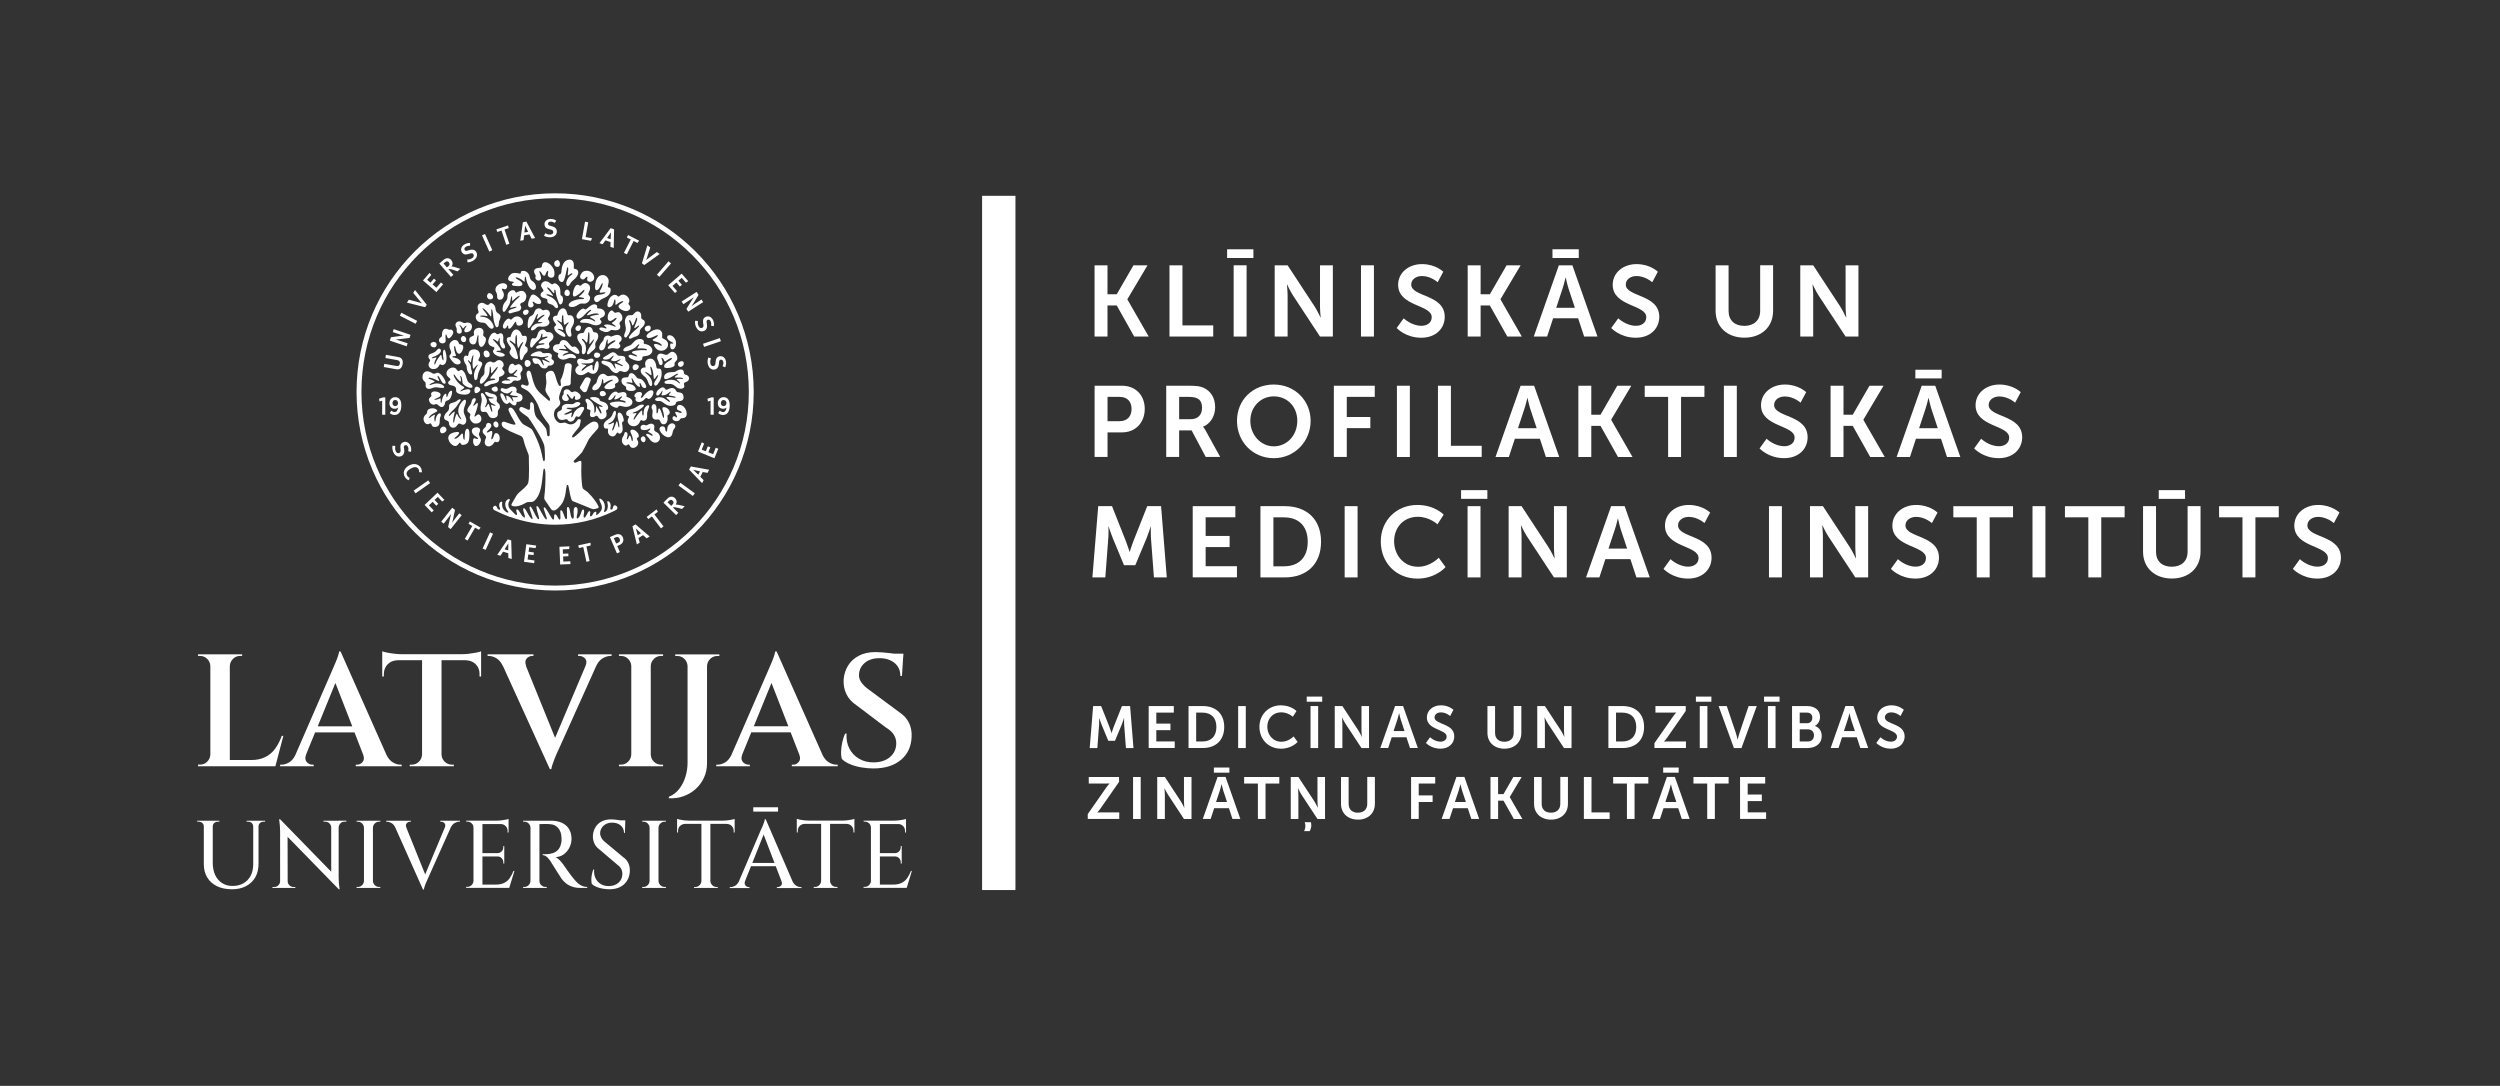<?xml version="1.0" encoding="UTF-8"?>
<svg xmlns="http://www.w3.org/2000/svg" id="Layer_1" data-name="Layer 1" viewBox="0 0 622.78 270.5">
  <rect x="0" y="0" width="622.78" height="270.5" fill="#333333" stroke="none"/>
  <defs>
    <style>
      .cls-1 {
        fill: none;
      }

      .cls-2 {
        fill-rule: evenodd;
      }

      .cls-2, .cls-3 {
        fill: #fff;
      }
    </style>
  </defs>
  <g>
    <path class="cls-3" d="M272.67,66.09h3.22v7.22h2.3l4.17-7.22h3.5l-5.02,8.45v.05l5.32,9.25h-3.62l-4.35-7.75h-2.3v7.75h-3.22v-17.75Z"></path>
    <path class="cls-3" d="M291.34,66.09h3.22v14.97h7.67v2.77h-10.9v-17.75Z"></path>
    <path class="cls-3" d="M305.69,62.1h6.55v2.17h-6.55v-2.17ZM307.32,66.09h3.22v17.75h-3.22v-17.75Z"></path>
    <path class="cls-3" d="M317.54,66.09h3.22l6.72,10.25c.67,1.02,1.47,2.75,1.47,2.75h.05s-.17-1.7-.17-2.75v-10.25h3.2v17.75h-3.2l-6.72-10.22c-.67-1.02-1.47-2.75-1.47-2.75h-.05s.17,1.7.17,2.75v10.22h-3.22v-17.75Z"></path>
    <path class="cls-3" d="M339.04,66.09h3.22v17.75h-3.22v-17.75Z"></path>
    <path class="cls-3" d="M349.67,79.29s1.92,1.87,4.42,1.87c1.35,0,2.57-.7,2.57-2.15,0-3.17-8.37-2.62-8.37-8.07,0-2.95,2.55-5.15,5.95-5.15s5.3,1.9,5.3,1.9l-1.4,2.62s-1.7-1.55-3.92-1.55c-1.5,0-2.67.88-2.67,2.12,0,3.15,8.35,2.37,8.35,8.05,0,2.82-2.15,5.2-5.85,5.2-3.95,0-6.12-2.42-6.12-2.42l1.75-2.42Z"></path>
    <path class="cls-3" d="M365.62,66.09h3.22v7.22h2.3l4.17-7.22h3.5l-5.02,8.45v.05l5.32,9.25h-3.62l-4.35-7.75h-2.3v7.75h-3.22v-17.75Z"></path>
    <path class="cls-3" d="M393.12,79.29h-6.22l-1.5,4.55h-3.32l6.25-17.75h3.37l6.25,17.75h-3.32l-1.5-4.55ZM386.74,62.1h6.55v2.17h-6.55v-2.17ZM389.99,69.17s-.4,1.75-.75,2.75l-1.57,4.75h4.65l-1.57-4.75c-.33-1-.7-2.75-.7-2.75h-.05Z"></path>
    <path class="cls-3" d="M403.12,79.29s1.92,1.87,4.42,1.87c1.35,0,2.57-.7,2.57-2.15,0-3.17-8.37-2.62-8.37-8.07,0-2.95,2.55-5.15,5.95-5.15s5.3,1.9,5.3,1.9l-1.4,2.62s-1.7-1.55-3.92-1.55c-1.5,0-2.67.88-2.67,2.12,0,3.15,8.35,2.37,8.35,8.05,0,2.82-2.15,5.2-5.85,5.2-3.95,0-6.12-2.42-6.12-2.42l1.75-2.42Z"></path>
    <path class="cls-3" d="M427.39,66.09h3.22v11.37c0,2.37,1.55,3.72,3.92,3.72s3.95-1.35,3.95-3.75v-11.35h3.22v11.37c0,3.97-2.87,6.67-7.15,6.67s-7.17-2.7-7.17-6.67v-11.37Z"></path>
    <path class="cls-3" d="M448.47,66.09h3.22l6.72,10.25c.67,1.02,1.47,2.75,1.47,2.75h.05s-.17-1.7-.17-2.75v-10.25h3.2v17.75h-3.2l-6.72-10.22c-.67-1.02-1.47-2.75-1.47-2.75h-.05s.17,1.7.17,2.75v10.22h-3.22v-17.75Z"></path>
    <path class="cls-3" d="M272.67,96.09h6.85c3.32,0,5.65,2.32,5.65,5.77s-2.33,5.85-5.65,5.85h-3.62v6.12h-3.22v-17.75ZM278.92,104.92c1.88,0,2.97-1.2,2.97-3.05s-1.1-3-2.92-3h-3.07v6.05h3.02Z"></path>
    <path class="cls-3" d="M290.52,96.09h5.72c1.92,0,2.8.15,3.57.5,1.77.8,2.9,2.5,2.9,4.85,0,2.12-1.12,4.1-3,4.85v.05s.25.25.6.87l3.65,6.62h-3.6l-3.52-6.62h-3.1v6.62h-3.22v-17.75ZM296.64,104.42c1.72,0,2.8-1.02,2.8-2.8s-.72-2.75-3.25-2.75h-2.45v5.55h2.9Z"></path>
    <path class="cls-3" d="M317.32,95.79c5.22,0,9.17,3.97,9.17,9.05s-3.95,9.3-9.17,9.3-9.17-4.07-9.17-9.3,3.95-9.05,9.17-9.05ZM317.32,111.19c3.25,0,5.85-2.7,5.85-6.35s-2.6-6.1-5.85-6.1-5.85,2.6-5.85,6.1,2.6,6.35,5.85,6.35Z"></path>
    <path class="cls-3" d="M332.27,96.09h10.2v2.77h-6.97v5.02h5.87v2.77h-5.87v7.17h-3.22v-17.75Z"></path>
    <path class="cls-3" d="M347.99,96.09h3.22v17.75h-3.22v-17.75Z"></path>
    <path class="cls-3" d="M358.22,96.09h3.22v14.97h7.67v2.77h-10.9v-17.75Z"></path>
    <path class="cls-3" d="M383.59,109.29h-6.22l-1.5,4.55h-3.32l6.25-17.75h3.37l6.25,17.75h-3.32l-1.5-4.55ZM380.47,99.17s-.4,1.75-.75,2.75l-1.57,4.75h4.65l-1.57-4.75c-.33-1-.7-2.75-.7-2.75h-.05Z"></path>
    <path class="cls-3" d="M393.19,96.09h3.22v7.22h2.3l4.17-7.22h3.5l-5.02,8.45v.05l5.32,9.25h-3.62l-4.35-7.75h-2.3v7.75h-3.22v-17.75Z"></path>
    <path class="cls-3" d="M415.54,98.87h-5.82v-2.77h14.87v2.77h-5.82v14.97h-3.22v-14.97Z"></path>
    <path class="cls-3" d="M429.44,96.09h3.22v17.75h-3.22v-17.75Z"></path>
    <path class="cls-3" d="M440.07,109.29s1.92,1.87,4.42,1.87c1.35,0,2.57-.7,2.57-2.15,0-3.17-8.37-2.62-8.37-8.07,0-2.95,2.55-5.15,5.95-5.15s5.3,1.9,5.3,1.9l-1.4,2.62s-1.7-1.55-3.92-1.55c-1.5,0-2.67.88-2.67,2.12,0,3.15,8.35,2.37,8.35,8.05,0,2.82-2.15,5.2-5.85,5.2-3.95,0-6.12-2.42-6.12-2.42l1.75-2.42Z"></path>
    <path class="cls-3" d="M456.02,96.09h3.22v7.22h2.3l4.17-7.22h3.5l-5.02,8.45v.05l5.32,9.25h-3.62l-4.35-7.75h-2.3v7.75h-3.22v-17.75Z"></path>
    <path class="cls-3" d="M483.51,109.29h-6.22l-1.5,4.55h-3.32l6.25-17.75h3.37l6.25,17.75h-3.32l-1.5-4.55ZM477.14,92.1h6.55v2.17h-6.55v-2.17ZM480.39,99.17s-.4,1.75-.75,2.75l-1.57,4.75h4.65l-1.57-4.75c-.33-1-.7-2.75-.7-2.75h-.05Z"></path>
    <path class="cls-3" d="M493.52,109.29s1.92,1.87,4.42,1.87c1.35,0,2.57-.7,2.57-2.15,0-3.17-8.37-2.62-8.37-8.07,0-2.95,2.55-5.15,5.95-5.15s5.3,1.9,5.3,1.9l-1.4,2.62s-1.7-1.55-3.92-1.55c-1.5,0-2.67.88-2.67,2.12,0,3.15,8.35,2.37,8.35,8.05,0,2.82-2.15,5.2-5.85,5.2-3.95,0-6.12-2.42-6.12-2.42l1.75-2.42Z"></path>
    <path class="cls-3" d="M273.57,126.09h3.45l3.47,8.77c.4,1.05.9,2.6.9,2.6h.05s.47-1.55.88-2.6l3.47-8.77h3.45l1.42,17.75h-3.2l-.75-9.92c-.07-1.17-.02-2.75-.02-2.75h-.05s-.53,1.72-.95,2.75l-2.87,6.87h-2.82l-2.85-6.87c-.42-1.02-.97-2.77-.97-2.77h-.05s.05,1.6-.03,2.77l-.75,9.92h-3.22l1.45-17.75Z"></path>
    <path class="cls-3" d="M297.12,126.09h10.62v2.77h-7.4v4.65h5.97v2.77h-5.97v4.77h7.8v2.77h-11.02v-17.75Z"></path>
    <path class="cls-3" d="M313.99,126.09h6.05c5.47,0,9.05,3.25,9.05,8.85s-3.57,8.9-9.05,8.9h-6.05v-17.75ZM319.87,141.07c3.6,0,5.9-2.12,5.9-6.12s-2.35-6.07-5.9-6.07h-2.65v12.2h2.65Z"></path>
    <path class="cls-3" d="M334.97,126.09h3.22v17.75h-3.22v-17.75Z"></path>
    <path class="cls-3" d="M353.09,125.79c4.32,0,6.55,2.42,6.55,2.42l-1.55,2.4s-2.02-1.87-4.85-1.87c-3.75,0-5.95,2.8-5.95,6.1s2.27,6.35,5.97,6.35c3.08,0,5.15-2.25,5.15-2.25l1.7,2.33s-2.45,2.87-6.97,2.87c-5.42,0-9.17-4.02-9.17-9.25s3.9-9.1,9.12-9.1Z"></path>
    <path class="cls-3" d="M363.97,122.1h6.55v2.17h-6.55v-2.17ZM365.59,126.09h3.22v17.75h-3.22v-17.75Z"></path>
    <path class="cls-3" d="M375.82,126.09h3.22l6.72,10.25c.67,1.02,1.47,2.75,1.47,2.75h.05s-.17-1.7-.17-2.75v-10.25h3.2v17.75h-3.2l-6.72-10.22c-.67-1.02-1.47-2.75-1.47-2.75h-.05s.17,1.7.17,2.75v10.22h-3.22v-17.75Z"></path>
    <path class="cls-3" d="M406.14,139.29h-6.22l-1.5,4.55h-3.32l6.25-17.75h3.37l6.25,17.75h-3.32l-1.5-4.55ZM403.02,129.17s-.4,1.75-.75,2.75l-1.58,4.75h4.65l-1.58-4.75c-.32-1-.7-2.75-.7-2.75h-.05Z"></path>
    <path class="cls-3" d="M416.14,139.29s1.92,1.87,4.42,1.87c1.35,0,2.57-.7,2.57-2.15,0-3.17-8.37-2.62-8.37-8.07,0-2.95,2.55-5.15,5.95-5.15s5.3,1.9,5.3,1.9l-1.4,2.62s-1.7-1.55-3.92-1.55c-1.5,0-2.67.88-2.67,2.12,0,3.15,8.35,2.37,8.35,8.05,0,2.82-2.15,5.2-5.85,5.2-3.95,0-6.12-2.42-6.12-2.42l1.75-2.42Z"></path>
    <path class="cls-3" d="M440.67,126.09h3.22v17.75h-3.22v-17.75Z"></path>
    <path class="cls-3" d="M450.89,126.09h3.22l6.72,10.25c.67,1.02,1.47,2.75,1.47,2.75h.05s-.17-1.7-.17-2.75v-10.25h3.2v17.75h-3.2l-6.72-10.22c-.67-1.02-1.47-2.75-1.47-2.75h-.05s.17,1.7.17,2.75v10.22h-3.22v-17.75Z"></path>
    <path class="cls-3" d="M472.79,139.29s1.92,1.87,4.42,1.87c1.35,0,2.57-.7,2.57-2.15,0-3.17-8.37-2.62-8.37-8.07,0-2.95,2.55-5.15,5.95-5.15s5.3,1.9,5.3,1.9l-1.4,2.62s-1.7-1.55-3.92-1.55c-1.5,0-2.67.88-2.67,2.12,0,3.15,8.35,2.37,8.35,8.05,0,2.82-2.15,5.2-5.85,5.2-3.95,0-6.12-2.42-6.12-2.42l1.75-2.42Z"></path>
    <path class="cls-3" d="M492.42,128.87h-5.82v-2.77h14.87v2.77h-5.82v14.97h-3.22v-14.97Z"></path>
    <path class="cls-3" d="M506.32,126.09h3.22v17.75h-3.22v-17.75Z"></path>
    <path class="cls-3" d="M520.22,128.87h-5.82v-2.77h14.87v2.77h-5.82v14.97h-3.22v-14.97Z"></path>
    <path class="cls-3" d="M533.87,126.09h3.22v11.37c0,2.38,1.55,3.72,3.92,3.72s3.95-1.35,3.95-3.75v-11.35h3.22v11.37c0,3.97-2.87,6.67-7.15,6.67s-7.17-2.7-7.17-6.67v-11.37ZM537.77,122.1h6.55v2.17h-6.55v-2.17Z"></path>
    <path class="cls-3" d="M558.62,128.87h-5.82v-2.77h14.87v2.77h-5.82v14.97h-3.22v-14.97Z"></path>
    <path class="cls-3" d="M572.92,139.29s1.92,1.87,4.42,1.87c1.35,0,2.57-.7,2.57-2.15,0-3.17-8.37-2.62-8.37-8.07,0-2.95,2.55-5.15,5.95-5.15s5.3,1.9,5.3,1.9l-1.4,2.62s-1.7-1.55-3.92-1.55c-1.5,0-2.67.88-2.67,2.12,0,3.15,8.35,2.37,8.35,8.05,0,2.82-2.15,5.2-5.85,5.2-3.95,0-6.12-2.42-6.12-2.42l1.75-2.42Z"></path>
  </g>
  <rect class="cls-3" x="244.65" y="48.78" width="8.31" height="172.94"></rect>
  <rect class="cls-1" width="622.78" height="270.5"></rect>
  <g>
    <path class="cls-3" d="M272.28,175.89h2.03l2.05,5.17c.24.62.53,1.53.53,1.53h.03s.28-.91.52-1.53l2.05-5.17h2.03l.84,10.46h-1.88l-.44-5.85c-.04-.69-.01-1.62-.01-1.62h-.03s-.31,1.02-.56,1.62l-1.69,4.05h-1.66l-1.68-4.05c-.25-.6-.57-1.63-.57-1.63h-.03s.03.94-.01,1.63l-.44,5.85h-1.9l.85-10.46Z"></path>
    <path class="cls-3" d="M286.15,175.89h6.26v1.63h-4.36v2.74h3.52v1.63h-3.52v2.81h4.59v1.63h-6.49v-10.46Z"></path>
    <path class="cls-3" d="M296.08,175.89h3.56c3.22,0,5.33,1.91,5.33,5.21s-2.11,5.24-5.33,5.24h-3.56v-10.46ZM299.54,184.71c2.12,0,3.48-1.25,3.48-3.61s-1.38-3.58-3.48-3.58h-1.56v7.19h1.56Z"></path>
    <path class="cls-3" d="M308.44,175.89h1.9v10.46h-1.9v-10.46Z"></path>
    <path class="cls-3" d="M319.11,175.71c2.55,0,3.86,1.43,3.86,1.43l-.91,1.41s-1.19-1.1-2.86-1.1c-2.21,0-3.5,1.65-3.5,3.59s1.34,3.74,3.52,3.74c1.81,0,3.03-1.33,3.03-1.33l1,1.37s-1.44,1.69-4.11,1.69c-3.2,0-5.4-2.37-5.4-5.45s2.3-5.36,5.38-5.36Z"></path>
    <path class="cls-3" d="M325.52,173.53h3.86v1.28h-3.86v-1.28ZM326.47,175.89h1.9v10.46h-1.9v-10.46Z"></path>
    <path class="cls-3" d="M332.5,175.89h1.9l3.96,6.04c.4.6.87,1.62.87,1.62h.03s-.1-1-.1-1.62v-6.04h1.88v10.46h-1.88l-3.96-6.02c-.4-.6-.87-1.62-.87-1.62h-.03s.1,1,.1,1.62v6.02h-1.9v-10.46Z"></path>
    <path class="cls-3" d="M350.36,183.66h-3.67l-.88,2.68h-1.96l3.68-10.46h1.99l3.68,10.46h-1.96l-.88-2.68ZM348.52,177.7s-.24,1.03-.44,1.62l-.93,2.8h2.74l-.93-2.8c-.19-.59-.41-1.62-.41-1.62h-.03Z"></path>
    <path class="cls-3" d="M356.25,183.66s1.13,1.1,2.61,1.1c.79,0,1.52-.41,1.52-1.27,0-1.87-4.93-1.55-4.93-4.76,0-1.74,1.5-3.03,3.5-3.03s3.12,1.12,3.12,1.12l-.82,1.55s-1-.91-2.31-.91c-.88,0-1.58.51-1.58,1.25,0,1.86,4.92,1.4,4.92,4.74,0,1.66-1.27,3.06-3.45,3.06-2.33,0-3.61-1.43-3.61-1.43l1.03-1.43Z"></path>
    <path class="cls-3" d="M370.54,175.89h1.9v6.7c0,1.4.91,2.19,2.31,2.19s2.33-.79,2.33-2.21v-6.69h1.9v6.7c0,2.34-1.69,3.93-4.21,3.93s-4.23-1.59-4.23-3.93v-6.7Z"></path>
    <path class="cls-3" d="M382.95,175.89h1.9l3.96,6.04c.4.6.87,1.62.87,1.62h.03s-.1-1-.1-1.62v-6.04h1.88v10.46h-1.88l-3.96-6.02c-.4-.6-.87-1.62-.87-1.62h-.03s.1,1,.1,1.62v6.02h-1.9v-10.46Z"></path>
    <path class="cls-3" d="M400.67,175.89h3.56c3.22,0,5.33,1.91,5.33,5.21s-2.11,5.24-5.33,5.24h-3.56v-10.46ZM404.13,184.71c2.12,0,3.48-1.25,3.48-3.61s-1.38-3.58-3.48-3.58h-1.56v7.19h1.56Z"></path>
    <path class="cls-3" d="M412.15,185.12l4.64-6.66c.41-.6.77-.94.77-.94v-.03s-.29.03-.78.03h-4.39v-1.63h7.55v1.21l-4.64,6.67c-.41.6-.77.94-.77.94v.03s.29-.03.78-.03h4.68v1.63h-7.85v-1.22Z"></path>
    <path class="cls-3" d="M422.47,173.53h3.86v1.28h-3.86v-1.28ZM423.43,175.89h1.9v10.46h-1.9v-10.46Z"></path>
    <path class="cls-3" d="M428.11,175.89h2.05l2.3,6.82c.21.6.38,1.53.4,1.53h.03s.19-.93.4-1.53l2.31-6.82h2.03l-3.81,10.46h-1.88l-3.81-10.46Z"></path>
    <path class="cls-3" d="M439.45,173.53h3.86v1.28h-3.86v-1.28ZM440.41,175.89h1.9v10.46h-1.9v-10.46Z"></path>
    <path class="cls-3" d="M446.43,175.89h3.74c1.88,0,3.22.97,3.22,2.7,0,.97-.47,1.81-1.27,2.24v.03c1.15.34,1.69,1.4,1.69,2.46,0,2.09-1.68,3.03-3.61,3.03h-3.78v-10.46ZM450.17,180.16c.82,0,1.3-.59,1.3-1.34s-.44-1.3-1.33-1.3h-1.81v2.64h1.84ZM450.36,184.71c.97,0,1.52-.63,1.52-1.52s-.56-1.5-1.52-1.5h-2.03v3.02h2.03Z"></path>
    <path class="cls-3" d="M462.55,183.66h-3.67l-.88,2.68h-1.96l3.68-10.46h1.99l3.68,10.46h-1.96l-.88-2.68ZM460.71,177.7s-.24,1.03-.44,1.62l-.93,2.8h2.74l-.93-2.8c-.19-.59-.41-1.62-.41-1.62h-.03Z"></path>
    <path class="cls-3" d="M468.44,183.66s1.13,1.1,2.61,1.1c.79,0,1.52-.41,1.52-1.27,0-1.87-4.93-1.55-4.93-4.76,0-1.74,1.5-3.03,3.5-3.03s3.12,1.12,3.12,1.12l-.82,1.55s-1-.91-2.31-.91c-.88,0-1.58.51-1.58,1.25,0,1.86,4.92,1.4,4.92,4.74,0,1.66-1.27,3.06-3.45,3.06-2.33,0-3.61-1.43-3.61-1.43l1.03-1.43Z"></path>
    <path class="cls-3" d="M270.98,202.79l4.64-6.66c.41-.6.77-.94.77-.94v-.03s-.29.03-.78.03h-4.39v-1.63h7.55v1.21l-4.64,6.67c-.41.6-.77.94-.77.94v.03s.29-.03.78-.03h4.68v1.63h-7.85v-1.22Z"></path>
    <path class="cls-3" d="M282.26,193.56h1.9v10.46h-1.9v-10.46Z"></path>
    <path class="cls-3" d="M288.28,193.56h1.9l3.96,6.04c.4.6.87,1.62.87,1.62h.03s-.1-1-.1-1.62v-6.04h1.88v10.46h-1.88l-3.96-6.02c-.4-.6-.87-1.62-.87-1.62h-.03s.1,1,.1,1.62v6.02h-1.9v-10.46Z"></path>
    <path class="cls-3" d="M306.14,201.33h-3.67l-.88,2.68h-1.96l3.68-10.46h1.99l3.68,10.46h-1.96l-.88-2.68ZM302.39,191.2h3.86v1.28h-3.86v-1.28ZM304.3,195.37s-.24,1.03-.44,1.62l-.93,2.8h2.74l-.93-2.8c-.19-.59-.41-1.62-.41-1.62h-.03Z"></path>
    <path class="cls-3" d="M313.36,195.19h-3.43v-1.63h8.76v1.63h-3.43v8.82h-1.9v-8.82Z"></path>
    <path class="cls-3" d="M321.54,193.56h1.9l3.96,6.04c.4.6.87,1.62.87,1.62h.03s-.1-1-.1-1.62v-6.04h1.88v10.46h-1.88l-3.96-6.02c-.4-.6-.87-1.62-.87-1.62h-.03s.1,1,.1,1.62v6.02h-1.9v-10.46ZM326.56,204.82c.07.29.1.54.1.79,0,.49-.13.91-.38,1.43h-1.38c.18-.47.29-.87.29-1.28,0-.28-.04-.59-.18-.94h1.55Z"></path>
    <path class="cls-3" d="M334.06,193.56h1.9v6.7c0,1.4.91,2.19,2.31,2.19s2.33-.79,2.33-2.21v-6.69h1.9v6.7c0,2.34-1.69,3.93-4.21,3.93s-4.23-1.59-4.23-3.93v-6.7Z"></path>
    <path class="cls-3" d="M351.52,193.56h6.01v1.63h-4.11v2.96h3.46v1.63h-3.46v4.23h-1.9v-10.46Z"></path>
    <path class="cls-3" d="M365.64,201.33h-3.67l-.88,2.68h-1.96l3.68-10.46h1.99l3.68,10.46h-1.96l-.88-2.68ZM363.8,195.37s-.24,1.03-.44,1.62l-.93,2.8h2.74l-.93-2.8c-.19-.59-.41-1.62-.41-1.62h-.03Z"></path>
    <path class="cls-3" d="M371.29,193.56h1.9v4.26h1.35l2.46-4.26h2.06l-2.96,4.98v.03l3.14,5.45h-2.13l-2.56-4.56h-1.35v4.56h-1.9v-10.46Z"></path>
    <path class="cls-3" d="M382.15,193.56h1.9v6.7c0,1.4.91,2.19,2.31,2.19s2.33-.79,2.33-2.21v-6.69h1.9v6.7c0,2.34-1.69,3.93-4.21,3.93s-4.23-1.59-4.23-3.93v-6.7Z"></path>
    <path class="cls-3" d="M394.56,193.56h1.9v8.82h4.52v1.63h-6.42v-10.46Z"></path>
    <path class="cls-3" d="M405.29,195.19h-3.43v-1.63h8.76v1.63h-3.43v8.82h-1.9v-8.82Z"></path>
    <path class="cls-3" d="M418.07,201.33h-3.67l-.88,2.68h-1.96l3.68-10.46h1.99l3.68,10.46h-1.96l-.88-2.68ZM414.32,191.2h3.86v1.28h-3.86v-1.28ZM416.23,195.37s-.24,1.03-.44,1.62l-.93,2.8h2.74l-.93-2.8c-.19-.59-.41-1.62-.41-1.62h-.03Z"></path>
    <path class="cls-3" d="M425.29,195.19h-3.43v-1.63h8.76v1.63h-3.43v8.82h-1.9v-8.82Z"></path>
    <path class="cls-3" d="M433.47,193.56h6.26v1.63h-4.36v2.74h3.52v1.63h-3.52v2.81h4.59v1.63h-6.49v-10.46Z"></path>
  </g>
  <g>
    <g>
      <path class="cls-3" d="M52.51,190.88h16.09l1.99-7.57h-.4c-.42,1.19-.97,2.25-1.63,3.17-.66.92-1.49,1.62-2.47,2.11-.98.49-2.15.74-3.5.74h-5.34v-23.42c.03-.69.29-1.28.78-1.77s1.08-.74,1.77-.74h.52v-.4h-10.99v.4h.52c.69,0,1.28.25,1.77.74.49.49.75,1.08.78,1.77v22.06c-.03.69-.29,1.28-.78,1.77s-1.08.74-1.77.74h-.52v.4h3.19Z"></path>
      <path class="cls-3" d="M90.34,189.83c-.4.44-.85.66-1.35.66h-.36v.4h11.43v-.4h-.32c-.61,0-1.24-.19-1.89-.58-.62-.37-1.14-.98-1.56-1.83l-11.45-25.79h-.36c-.03.27-.12.64-.28,1.14-.16.49-.35,1-.58,1.53-.23.53-.42,1-.6,1.41-.17.41-.29.67-.34.78l-9.15,21.04c-.41.79-.9,1.37-1.5,1.72-.65.39-1.28.58-1.89.58h-.36v.4h8.36v-.4h-.36c-.32,0-.64-.1-.96-.3-.32-.2-.54-.48-.68-.86-.13-.37-.09-.82.12-1.35h-.02l2.26-5.54h9.81l2.17,5.57c.28.78.22,1.39-.17,1.82ZM79.15,180.93l4.4-10.79,4.2,10.79h-8.61Z"></path>
      <path class="cls-3" d="M119.45,167.98v.52l.4.04v-6.29c-.24.11-.64.21-1.19.32-.56.11-1.16.2-1.81.28-.65.08-1.27.12-1.85.12h-14.93c-.56,0-1.17-.04-1.83-.12-.66-.08-1.27-.17-1.81-.28-.54-.11-.95-.21-1.21-.32v6.29l.4-.04v-.52c0-1.04.32-1.87.96-2.51s1.47-.97,2.51-1h6.05v23.5c-.03.69-.29,1.28-.78,1.77s-1.08.74-1.77.74h-.52v.4h10.99v-.4h-.52c-.69,0-1.28-.25-1.77-.74-.49-.49-.75-1.08-.78-1.77v-23.5h6.01c1.04.03,1.87.36,2.51,1s.96,1.47.96,2.51Z"></path>
      <path class="cls-3" d="M123.66,163.98c.65.39,1.19,1.03,1.61,1.93h.02s11.69,25.69,11.69,25.69h.36c.03-.27.12-.64.28-1.13.16-.49.34-1,.56-1.53.21-.53.41-1,.6-1.41.18-.41.31-.67.36-.78l9.47-21.04c.41-.79.91-1.37,1.52-1.72.66-.38,1.29-.58,1.87-.58h.36v-.4h-8.36v.4h.36c.53,0,.99.21,1.39.64.39.41.43,1.01.14,1.77l-7.61,17.99-7.27-17.93h.05c-.29-.8-.25-1.41.14-1.83.38-.42.83-.64,1.33-.64h.36v-.4h-11.43v.4h.32c.61,0,1.24.19,1.89.58Z"></path>
      <path class="cls-3" d="M162.11,190.88h3.07v-.4h-.52c-.69,0-1.28-.25-1.77-.74-.49-.49-.75-1.08-.78-1.77v-22.06c.03-.69.29-1.28.78-1.77s1.08-.74,1.77-.74h.52v-.4h-10.99v.4h.52c.69,0,1.28.25,1.77.74.49.49.75,1.08.78,1.77v22.06c-.03.69-.29,1.28-.78,1.77s-1.08.74-1.77.74h-.52v.4h7.93Z"></path>
      <path class="cls-3" d="M173.24,196.6c.89-.78,1.59-1.73,2.11-2.83s.78-2.33.78-3.68v-24.17c.03-.69.28-1.28.78-1.77s1.08-.74,1.77-.74h.52v-.4h-10.99v.4h.52c.69,0,1.28.25,1.77.74.49.49.75,1.08.78,1.77v24.05c0,1.19-.17,2.36-.52,3.5-.35,1.14-.86,2.16-1.55,3.05-.69.89-1.55,1.55-2.59,1.97v.36c1.25.08,2.44-.08,3.58-.48,1.14-.4,2.16-.99,3.05-1.77Z"></path>
      <path class="cls-3" d="M178.43,190.49v.4h8.36v-.4h-.36c-.32,0-.64-.1-.96-.3-.32-.2-.54-.48-.68-.86-.13-.37-.09-.82.12-1.35h-.02l2.26-5.54h9.81l2.17,5.57c.28.78.22,1.39-.17,1.82-.4.44-.85.66-1.35.66h-.36v.4h11.43v-.4h-.32c-.61,0-1.24-.19-1.89-.58-.62-.37-1.14-.98-1.55-1.82l-11.45-25.8h-.36c-.03.27-.12.64-.28,1.14-.16.49-.35,1-.58,1.53-.23.53-.42,1-.6,1.41-.17.41-.29.67-.34.78l-9.15,21.03c-.41.79-.91,1.37-1.5,1.73-.65.39-1.28.58-1.89.58h-.36ZM192.19,170.14l4.2,10.79h-8.61l4.4-10.79Z"></path>
      <path class="cls-3" d="M224.45,189.29c1.69-1.43,2.57-3.37,2.65-5.81.05-1.27-.17-2.42-.68-3.45-.5-1.02-1.3-1.89-2.39-2.61l-7.69-5.7c-.74-.53-1.33-1.11-1.77-1.73-.44-.62-.63-1.27-.58-1.93.03-1.14.5-2.11,1.41-2.91.92-.8,2.14-1.19,3.68-1.19s2.79.4,3.76,1.19c.97.8,1.45,1.87,1.45,3.23h.4l.3-4.7h.02l.04-.84h-2.37c-.23-.03-.46-.07-.71-.1-.7-.09-1.4-.17-2.09-.22-.69-.05-1.29-.08-1.79-.08-1.62,0-3.01.31-4.16.92-1.15.61-2.05,1.44-2.69,2.49-.64,1.05-1,2.21-1.08,3.48-.08,1.22.14,2.4.66,3.52.52,1.13,1.39,2.09,2.61,2.89l7.21,5.46c.9.53,1.57,1.12,1.99,1.77.42.65.64,1.37.64,2.17,0,1.38-.5,2.51-1.49,3.39s-2.32,1.34-3.96,1.39c-1.46.03-2.73-.27-3.8-.9-1.08-.62-1.89-1.49-2.45-2.59-.56-1.1-.78-2.33-.68-3.68h-.36c-.27.56-.49,1.24-.68,2.05-.19.81-.29,1.59-.32,2.35-.03.76.04,1.4.2,1.93.5.5,1.18.94,2.03,1.29.85.36,1.79.62,2.81.8,1.02.17,2.02.26,3.01.26,2.89,0,5.18-.72,6.87-2.15Z"></path>
      <path class="cls-3" d="M64.35,204.45h-2.92v.24h.38c.35,0,.65.11.9.33.25.22.37.51.37.86v9.41c0,1.09-.21,2.03-.63,2.85-.42.81-1.02,1.44-1.8,1.89-.77.45-1.68.67-2.72.67s-1.85-.24-2.6-.71c-.74-.47-1.32-1.14-1.72-2s-.61-1.87-.61-3.02v-9.09c0-.35.12-.64.37-.86.25-.22.55-.33.9-.33h.38v-.24h-5.53v.24h.38c.35,0,.65.11.9.33.25.22.37.51.37.86v9.38c0,1.26.28,2.36.84,3.3s1.36,1.67,2.42,2.19c1.05.52,2.31.78,3.76.78,1.34,0,2.51-.26,3.51-.79,1-.53,1.76-1.26,2.3-2.2.53-.94.8-2.04.8-3.3v-9.36c0-.35.12-.64.37-.86.25-.22.55-.33.9-.33h.38v-.24h-1.7Z"></path>
      <path class="cls-3" d="M84.29,204.45h-3.71v.24h.45c.41,0,.76.14,1.04.42.28.28.43.63.44,1.04v11.01l-12.73-13.07h-.24c.16,1.15.24,2.15.24,2.99v12.42c0,.4-.14.74-.43,1.03-.29.29-.63.43-1.03.43h-.45v.24h5.7v-.24h-.45c-.4,0-.74-.14-1.03-.43-.29-.29-.43-.63-.43-1.03h0l-.02-11.04,12.75,13.07h.21c-.08-.56-.14-1.07-.18-1.54s-.06-.98-.06-1.52v-12.33c.02-.41.17-.76.45-1.04.29-.28.63-.42,1.03-.42h.43v-.24h-1.99Z"></path>
      <path class="cls-3" d="M92.83,204.45h-4v.24h.31c.41,0,.77.15,1.06.44.3.3.45.65.47,1.06v13.26c-.02.42-.17.77-.47,1.06-.3.3-.65.44-1.06.44h-.31v.24h5.91v-.24h-.31c-.42,0-.77-.15-1.06-.44s-.45-.65-.47-1.06v-13.26c.02-.42.17-.77.47-1.06s.65-.44,1.06-.44h.31v-.24h-1.91Z"></path>
      <path class="cls-3" d="M109.7,204.69h.22c.3,0,.57.13.81.38.21.23.25.55.13.96l-4.94,11.8-4.69-11.65h.01c-.18-.48-.15-.85.08-1.1.23-.25.5-.38.8-.38h.22v-.24h-6.13v.24h.19c.37,0,.75.12,1.15.35.39.23.7.6.94,1.13l6.88,15.42h.21c.02-.14.07-.36.16-.65s.2-.58.32-.89c.13-.3.24-.56.35-.78.1-.22.16-.34.16-.37l5.69-12.71h0c.25-.54.58-.93.98-1.16s.77-.35,1.12-.35h.22v-.24h-4.91v.24Z"></path>
      <path class="cls-3" d="M126.98,218.76c-.37.51-.83.91-1.39,1.18-.56.28-1.25.42-2.08.42h-3.33v-7.01h3.76c.41,0,.76.14,1.03.43.27.29.41.63.41,1.03v.31h.24v-4.36h-.24v.29c0,.4-.14.74-.41,1.03-.27.29-.61.44-1.03.45h-3.76v-7.25h4.73c.41.05.77.22,1.05.5.33.33.49.75.49,1.24v.38h.24v-3.4c-.14.06-.38.13-.72.19s-.7.12-1.09.17c-.39.05-.76.07-1.11.07h-7.66l.02.24h.29c.42,0,.77.15,1.08.44s.45.65.45,1.06v13.26c-.02.42-.17.77-.47,1.06s-.65.44-1.06.44h-.31v.24h10.75l1.29-4.21h-.24c-.26.67-.57,1.26-.93,1.77Z"></path>
      <path class="cls-3" d="M144.06,220.11c-.31-.26-.63-.59-.95-.97-.24-.27-.51-.61-.83-1.03-.31-.42-.62-.83-.92-1.26-.3-.42-.55-.78-.75-1.06s-.3-.44-.3-.45c-.26-.35-.56-.71-.91-1.08-.35-.37-.7-.61-1.05-.74.81-.03,1.52-.27,2.12-.72.6-.45,1.06-1.02,1.4-1.71.34-.69.5-1.41.5-2.14s-.13-1.4-.38-1.96c-.26-.56-.6-1.03-1.04-1.4-.44-.38-.97-.66-1.59-.85s-1.29-.29-2.01-.29h-7.04v.24h.31c.42,0,.77.15,1.06.44s.45.65.47,1.06v13.26c-.02.42-.17.77-.47,1.06s-.65.44-1.06.44h-.31v.24h5.89v-.24h-.29c-.42,0-.77-.15-1.08-.44s-.45-.65-.45-1.06v-14.17h.41c.29,0,.63,0,1.03-.01.4,0,.78,0,1.15.04.86.03,1.56.35,2.09.97.53.61.81,1.47.83,2.57.02.26.01.5-.01.74-.02.24-.06.44-.11.6-.19.72-.48,1.26-.87,1.63-.39.37-.82.61-1.29.74-.47.13-.91.2-1.33.22-.29.02-.54.02-.75.01-.21,0-.33-.01-.35-.01v.24c.4.02.77.18,1.1.49.33.31.64.68.91,1.11.05.08.16.26.33.54.18.28.38.61.62.99.24.38.48.77.73,1.16.25.39.47.74.67,1.04s.33.51.4.62c.3.4.67.77,1.1,1.11.43.34.94.61,1.53.81.59.2,1.27.3,2.03.3h1.68v-.24c-.45,0-.85-.08-1.21-.23-.36-.15-.69-.36-1-.62Z"></path>
      <path class="cls-3" d="M155.37,213.64l-4.67-3.9c-.42-.33-.72-.7-.92-1.09s-.29-.76-.28-1.11c0-.7.28-1.31.83-1.83.55-.52,1.27-.78,2.17-.78.85,0,1.55.23,2.11.69.56.46.84,1.09.84,1.87h.22l.09-2.63h0v-.5h-1.21c-.12-.02-.23-.04-.36-.06-.36-.06-.71-.1-1.06-.13-.35-.03-.66-.05-.93-.05-.94,0-1.74.19-2.41.56s-1.17.88-1.52,1.51-.54,1.3-.57,2.02c-.03.61.08,1.21.33,1.82.25.61.69,1.13,1.29,1.58l4.45,3.78c.43.3.75.65.96,1.03.21.38.31.81.31,1.27,0,.89-.31,1.61-.92,2.17s-1.39.84-2.33.87c-.78.03-1.47-.12-2.07-.47-.6-.34-1.05-.83-1.36-1.47-.31-.64-.43-1.36-.35-2.18h-.21c-.14.35-.26.75-.35,1.2-.09.45-.14.88-.14,1.3,0,.42.03.78.11,1.06.3.32.7.58,1.2.78s1.03.35,1.59.44c.57.1,1.1.14,1.59.14,1.55,0,2.78-.42,3.69-1.27.91-.85,1.38-1.97,1.41-3.37.02-.61-.09-1.19-.32-1.76-.23-.57-.63-1.06-1.18-1.5Z"></path>
      <path class="cls-3" d="M163.98,204.45h-4v.24h.31c.41,0,.77.15,1.06.44s.45.65.47,1.06v13.26c-.02.42-.17.77-.47,1.06s-.65.44-1.06.44h-.31v.24h5.91v-.24h-.31c-.42,0-.77-.15-1.07-.44s-.45-.65-.47-1.06v-13.26c.02-.42.17-.77.47-1.06s.65-.44,1.07-.44h.31v-.24h-1.91Z"></path>
      <path class="cls-3" d="M181.02,205.24c.51.02.93.19,1.26.52s.49.75.49,1.26v.36l.24.02v-3.4c-.14.06-.38.13-.72.19-.33.06-.7.12-1.09.17-.39.05-.76.07-1.11.07h-8.5c-.33,0-.7-.02-1.1-.07-.4-.05-.76-.1-1.09-.17-.33-.06-.57-.13-.73-.19v3.4l.24-.02v-.36c0-.51.16-.93.49-1.26s.75-.5,1.26-.52h4.07v14.22c-.02.42-.17.77-.47,1.06s-.65.44-1.06.44h-.31v.24h5.91v-.24h-.31c-.42,0-.77-.15-1.06-.44-.3-.3-.45-.65-.47-1.06v-14.22h4.07Z"></path>
      <rect class="cls-3" x="187.65" y="201.1" width="6.17" height="1.08"></rect>
      <path class="cls-3" d="M198.34,220.62c-.33-.2-.61-.51-.85-.93l-6.75-15.62h-.22c0,.14-.05.36-.14.65-.1.29-.2.58-.32.89-.12.3-.23.56-.34.78-.1.21-.16.34-.18.37l-5.53,12.93c-.23.42-.52.74-.85.94-.39.23-.77.35-1.14.35h-.22v.24h4.91v-.24h-.21c-.19,0-.38-.06-.56-.18-.18-.12-.32-.29-.4-.52-.07-.19-.05-.43.02-.69l1.52-3.81h6.17l1.41,3.69h0c.19.48.17.85-.07,1.11-.24.26-.52.4-.84.4h-.22v.24h6.13v-.24h-.19c-.37,0-.75-.12-1.14-.35ZM187.41,214.96l2.82-7.07,2.71,7.07h-5.53Z"></path>
      <path class="cls-3" d="M211.02,204.35c-.39.05-.76.07-1.11.07h-8.5c-.33,0-.7-.02-1.1-.07-.4-.05-.76-.1-1.09-.17-.33-.06-.57-.13-.73-.19v3.4l.24-.02v-.36c0-.51.16-.93.49-1.26s.75-.5,1.26-.52h4.07v14.22c-.02.42-.17.77-.47,1.06s-.65.44-1.06.44h-.31v.24h5.91v-.24h-.31c-.42,0-.77-.15-1.06-.44-.3-.3-.45-.65-.47-1.06v-14.22h4.07c.51.02.93.19,1.26.52s.49.75.49,1.26v.36l.24.02v-3.4c-.14.06-.38.13-.72.19-.33.06-.7.12-1.09.17Z"></path>
      <path class="cls-3" d="M226.92,216.99c-.26.67-.57,1.26-.93,1.77-.37.51-.83.91-1.39,1.18-.56.28-1.25.42-2.08.42h-3.33v-7.01h3.76c.41,0,.76.14,1.03.43.27.29.41.63.41,1.03v.31h.24v-4.36h-.24v.29c0,.4-.14.74-.41,1.03-.27.29-.61.44-1.03.45h-3.76v-7.25h4.73c.41.05.77.22,1.05.5.33.33.49.75.49,1.24v.38h.24v-3.4c-.14.06-.38.13-.72.19-.34.06-.7.12-1.09.17-.39.05-.76.07-1.11.07h-7.66l.02.24h.29c.41,0,.77.15,1.08.44.3.3.45.65.45,1.06v13.26c-.02.42-.17.77-.47,1.06s-.65.44-1.06.44h-.31v.24h10.75l1.29-4.21h-.24Z"></path>
    </g>
    <g>
      <path class="cls-2" d="M138.29,49.38c-26.65,0-48.25,21.6-48.25,48.25s21.6,48.25,48.25,48.25,48.25-21.6,48.25-48.25-21.6-48.25-48.25-48.25M138.29,48.16c27.32,0,49.47,22.15,49.47,49.47s-22.15,49.47-49.47,49.47-49.47-22.15-49.47-49.47,22.15-49.47,49.47-49.47"></path>
      <path class="cls-2" d="M143.42,115.25c.32-.09.94-.57,1.27-.42.08.04.13.12.14.28,0,.06,0,.12,0,.19,0,.08.01.15,0,.23-.04,1.12-.04,2.06,0,3.18.02.48.05.96.1,1.43.03.28.05.56.09.83.02.17.06.41.12.57.04.09.08.2.16.26l.12.09c.29.23.62.42.91.66.04.03.07.06.1.09.34.33.67.68.98,1.04.37.43.72.88,1.03,1.34.24.35.49.76.65,1.16.04.09.04.17.03.23-.02.13-.08.16-.24.2l-.11.03-.58.15c-.15.04-.24.06-.36.05-.06,0-.12-.01-.18-.03-.33-.06-.62-.21-.95-.35l-3.3-1.34c-.7-.28-.88-.17-1.14-.97-.1-.31-.17-.64-.24-.96-.12-.59-.21-1.19-.34-1.78-.03-.14-.1-.57-.27-.61-.01,0-.03,0-.05,0-.02,0-.05,0-.07.02-.16.07-.17.49-.2.65-.19.95-.15,1.58-.49,2.63-.12.37-.26.73-.43,1.04-.29.52-.72,1-1.14,1.43-.09.09-.68.54-.79.58-.41.05-.74.02-.99-.36l-.85-1.26c-.19-.28-.39-.55-.57-.83-.09-.13-.19-.29-.23-.45-.04-.16-.02-.34,0-.51.12-1.04.21-2.02.24-3.08.02-.85.07-1.68.04-2.52,0-.18-.02-.38-.03-.55,0-.03,0-.06,0-.09-.06-.52-.11-.71-.25-.72-.06,0-.11,0-.14.04-.12.1-.18.98-.21,1.22-.26,2.02-.36,4.55-1.64,6.18-.33.43-.73.79-1.12.81l-.9.05-.27.02-1.11.56c-.1.05-.21.09-.31.13-.62.25-1.36.46-2.02.31-.05-.01-.1-.02-.15-.04-.24-.08-.42-.18-.3-.44.16-.35.36-.67.55-1,.32-.56.8-1.46,1.28-1.88.65-.58,1.99-1.59,2.3-2.37.03-.06.05-.13.06-.19.26-1.41.15-4.9.12-6.45,0-.15-.02-.28-.05-.42-.04-.17-.12-.34-.22-.58-.37-.91-.75-1.91-.96-2.78-.06-.23-.11-.5-.2-.71-.06-.15-.14-.3-.26-.43-.13-.14-.31-.22-.48-.3-.86-.35-1.82-.75-2.66-1.15-.47-.23-.93-.46-1.36-.76-.18-.12-.29-.23-.37-.36-.15-.25-.3-.66-.15-.93.2-.38.63-.27.95-.15.1.04.2.08.3.12.64.24,1.61.55,1.92.51.17-.02.3-.06.14-.37-.04-.09-.08-.17-.12-.25-.04-.08-.08-.15-.12-.22-.06-.11-.12-.21-.18-.31-.43-.71-.76-1.32-1.13-2.16-.04-.1-.07-.19-.09-.27-.15-.62.44-.84.85-.55.18.13.35.33.47.51.63.9,1.07,2.03,1.82,2.99.36.46.45.53.93.78.53.28,1.03.52,1.55.87.34.23.83,1.34,1.01,1.72.32.67.62,1.35.88,2.04.39,1.03.61,1.8.8,2.74.09.47.14.85.28,1.31.04.14.09.24.23.24.2-.01.22-.47.23-.73,0-.13,0-.25,0-.3,0-.09,0-.17,0-.26,0-.23,0-.29-.01-.51-.01-.36-.03-.72-.05-1.07-.02-.26-.04-.52-.07-.77-.14-1-1.22-2.78-1.73-3.66-.55-.96-1.64-2.7-2.3-3.57-.22-.29-1.53-1.01-2.06-1.6-.19-.22-.19-.44-.13-.62.05-.15.13-.26.26-.32.12-.06.22-.07.33-.06.19.03.75.28,1.17.48.19.09.42.24.62.2.21-.05.26-.15.27-.35.02-.22.02-.52.01-.82,0-.23,0-.32.04-.44.07-.25.25-.33.41-.27.34.13.51.59.51,1.02,0,.36.04,1.1.23,1.87.12.49.38.96.81,1.37.83.8,1.27,1.36,1.83,2.12.29.43.34,1.01.39,1.51.01.1.03.35.06.44.03.07.14.15.22.15.21.01.33-.07.36-.29.02-.17.02-.37.02-.55,0-.17,0-.33,0-.5,0-.14,0-.29,0-.43,0-.23-.01-.52-.05-.75-.02-.09-.05-.18-.08-.27-.05-.12-.11-.22-.19-.32-.55-.72-1.19-1.53-1.65-2.36-.4-.74-.61-1.55-.95-2.31-.53-1.19-1.78-3.08-2.87-3.72-.21-.12-.71-.33-1.04-.55-.03-.02-.06-.04-.08-.06-.08-.06-.14-.12-.18-.18-.15-.22.03-.59.27-.6.05,0,.11,0,.18.03.33.1.74.32,1.1.27.06,0,.11-.04.15-.08.06-.05.1-.12.13-.21.05-.14.03-.33,0-.53-.1-.51-.38-1.19-.48-1.81-.04-.25-.04-.36,0-.57.05-.25.18-.49.44-.53.4-.06.62.45.69.76.03.13.05.15.08.28.41,1.71.73,2.9,1.64,3.98.59.7,1.41,1.32,2.09,1.94.15.14.34.33.45.41.06.04.1.08.14.09.14.08.22.05.25-.04.07-.19.04-.5-.07-.67-.09-.13-.27-.38-.4-.59-.28-.43-.59-.95-.63-1.28-.01-.09-.01-.17,0-.25,0-.09.02-.19.04-.28.06-.34.08-.62.15-.95.03-.13.04-.24.04-.43,0-.07,0-.15,0-.24,0-.5-.27-1.69-.05-2.08.04-.06.09-.13.14-.18.05-.05.11-.09.17-.14.18-.12.34-.21.55-.27.22-.06.39-.06.55-.03.08.01.14.04.2.07.08.04.18.14.28.28.44.66.55,1.68.87,2.43.04.09.1.24.18.4.1.2.24.48.33.55.1.07.21.09.33-.02.06-.05.08-.11.09-.19,0-.11-.04-.39-.06-.55,0-.06-.01-.11-.02-.14,0-.08-.02-.16-.03-.23-.02-.09-.02-.18-.01-.25.01-.07.03-.11.06-.16.57-.95.83-2.39,1.01-3.47.07-.42.34-.56.62-.6.03,0,.06,0,.09-.01.11,0,.23,0,.34,0,.05,0,.1.02.16.03.5.12.57.45.5,1.01,0,.07-.02.14-.03.2-.12.99-.13,2.04-.2,3.01-.01.19-.01.28,0,.43.06.89-.47.88-.94.91-.74.05-1.16.32-1.39,1.01-.04.13-.09.25-.14.39-.04.11-.09.23-.13.35-.06.18-.13.35-.18.53-.09.36-.23.79-.03,1.29.06.16.16.35.2.59.05.36-.15.72-.44,1.02-.53.55-.99.57-1.12,1.79-.1.86.49,1.93,1.29,2.27.19.08.43.08.66.07.1,0,.32-.06.43-.08.04,0,.08-.02.11-.02.35-.05.38-.02.66.15,1.05.61,2.01.13,2.48-.5.14-.2.27-.45.53-.52.02,0,.03,0,.05,0,.19-.01.35.04.44.14.09.1-.15,1.22-.29,1.65-.02.04-.04.07-.07.11-.25.37-.6.73-.87,1.07-.15.2-.32.4-.48.61-.06.08-.21.28-.27.36-.09.13-.14.26-.15.35-.02.18.09.34.36.22.27-.13.89-.68,1.17-.93.18-.17.37-.35.55-.53.41-.4.78-.79.92-.93.51-.48,1.7-1.4,2.21-1.49.54-.09,1.06.03,1.26.63.19.58.12.96-.34,1.4-.54.58-1.96,2.14-2.14,2.67-.08.24-1.29,2.59-1.5,2.88-.48.6-.87.94-1.49,1.56-.06.06-.3.3-.36.36-.05.06-.12.12-.18.19-.22.28.05.59.36.49M123.14,105.12c.36-.34.81-.03.96.33.13.29.13.84-.22,1-.7.31-1.33-.87-.74-1.33M124.37,109.81c-.15.34-.61.44-.92.26-.2-.12-.36.2-.46.34-.24.34-.57.64-.98.75-.3.08-.62.04-.88-.15-.23-.17-.35-.42-.38-.7-.03-.3.04-.62.16-.89.09-.19.23-.47.15-.68-.06-.14-.23-.29-.33-.41-.48-.47-.72-.92-.24-1.51.27-.33.6-.41.61-.9,0-.18.08-.35.23-.46.15-.11.35-.14.53-.09.21.05.38.2.47.39.28.56-.43,1.17-.79,1.52-.05.05-.35.34-.28.43.06.08.36-.02.44-.05.09-.03.16-.09.24-.14.36-.23.72-.29.71.26,0,.34-.09.65-.18.98-.02.09-.16.61,0,.67.06.02.15-.06.18-.09.09-.09.15-.22.2-.33.08-.21.17-.42.23-.63.05-.17.16-.37.32-.45.06-.03.13-.04.19-.04.52.01.76.44.86.9.07.36.07.67-.09,1.01M119.9,104.63c-.22.71-.95.95-1.62.87-.55-.07-1.06-.68-1.21-1.18-.02-.07-.04-.15-.05-.23-.01-.12,0-.25.04-.36.06-.17.17-.49.08-.65-.06-.12-.28-.23-.39-.31-.06-.04-.12-.09-.17-.14-.39-.44.03-1.1.32-1.48.06-.07.11-.15.17-.22.1-.12.19-.24.26-.38.06-.12.09-.23.11-.36.02-.13.04-.25.08-.37.08-.22.21-.44.42-.56.13-.08.31-.12.44-.03.14.09.16.26.14.41-.02.19-.07.24-.15.4-.12.26-.26.5-.39.75-.03.05-.15.28-.09.32.04.03.11-.02.14-.05.19-.13.37-.26.52-.43.07-.07.32-.33.42-.24.16.14-.01.87-.07,1.07-.05.19-.11.39-.16.58-.14.49-.36.96-.5,1.44-.02.05-.03.1-.04.16-.02.25.14.17.25.05.02-.02.04-.04.06-.06.52-.44.81-.63,1.22.04.18.29.24.64.14.98M119.82,109.56c-.05.56-.36,1.17-.86,1.46-.15.09-.32.13-.49.08-.45-.13-.61-.76-.62-1.16,0-.21,0-.71.25-.77.08-.02.16,0,.23.03.08.03.15.06.23.08h0c.12.05.46.14.52-.03.03-.09-.06-.17-.12-.21-.16-.11-.31-.23-.48-.34-.03-.02-.06-.04-.09-.05-.73-.41-1.31-1.58-.33-2.08h0s0,0,0,0c.44-.17,1.18-.19,1.46.27.11.19.1.4.03.6-.12.31-.34.68-.2,1.01.08.2.18.39.28.58.06.11.12.22.15.33.02.07.02.15.01.22M116.4,110.43c-.16.14-.35.25-.55.31-.16.05-.34.09-.51.09-.21,0-.39-.05-.51-.23-.04-.06-.07-.12-.1-.18-.02-.04-.05-.09-.09-.12-.03-.02-.07-.02-.1-.02-.08.01-.18.15-.23.21-.1.13-.2.26-.32.37-.37.34-.77.3-1.18.06-.22-.12-.39-.31-.57-.49-.45-.48-.78-1.33-.4-1.95.33-.54,1.12-.75,1.7-.84.09-.01.18-.03.28-.03.05,0,.09,0,.14-.01.14,0,.31.01.37.16.06.14-.01.33-.1.44-.23.29-.44.49-.74.7-.07.05-.41.28-.23.38.11.06.28,0,.39-.05.43-.2.7-.46,1.01-.82.06-.07.11-.14.17-.2.08-.08.26-.26.39-.19.13.07.13.39.13.51,0,.06,0,.11,0,.17.02.18.08.85.31.84.07,0,.08-.12.08-.17.03-.51-.06-2.55.66-2.57.21,0,.35.19.42.37.1.27.11.66.11.95-.01.68.03,1.84-.51,2.31M111.82,105.23c-.03-.16-.12-.26-.25-.35-.08-.06-.17-.09-.27-.12-.93-.26-.76-1.07-.34-1.68.27-.39.69-.61.85-1.08.11-.32.02-.63.07-.96,0-.05.02-.09.03-.13.09-.33.41-.47.72-.55.31-.09.52-.15.71-.23.41-.17.82-.59,1.08-.65.29-.07.55.06.09.65-.06.08-.13.17-.19.25-.35.5-.65,1.03-1.16,1.51-.29.27-.57.53-.83.83-.14.16-.51.6-.53.81h0c0,.06.07.08.11.08.07,0,.14-.05.18-.1.13-.16.26-.32.42-.46.15-.13.3-.26.47-.37.05-.03.26-.18.31-.15h0s0,0,0,0c.03.03-.05.28-.06.34-.15.64-.45,1.75-.26,2.4.04.13.12,0,.14-.05.05-.11.07-.26.09-.38.04-.2.08-.41.13-.61.03-.13.31-1.23.51-1.12.07.04.21.39.25.47.16.32.37.6.66.82.03.02.1.07.14.04.09-.06-.16-.44-.21-.5-.87-1.28-.56-2.55.22-3.61.04-.06.09-.12.14-.18.64-.8,1.25-.82.97.28-.02.08-.05.16-.07.24-.19.55-.46,1.13-.42,1.84.02.31.1.56.2.79.31.72.79,1.7.04,2.34-.18.15-.41.21-.71.11-.19-.06-.36-.2-.56-.25-.21-.05-.36.12-.47.26-.12.15-.22.32-.36.46-.28.28-.71.41-1.1.28-.46-.15-.68-.58-.71-1.03,0-.09,0-.18-.03-.27M109.95,107.9c-.33-.16-.4-.63-.3-.95.11-.36.45-.69.85-.69.26,0,.46.15.59.36.11.16.17.34.13.53-.05.23-.21.42-.4.55-.21.16-.61.32-.87.2M107.95,103.42c.07-.05.31-.16.38-.07.02.03,0,.09,0,.12-.04.11-.07.22-.1.34-.06.3-.05.72.03,1.03.05.21.2.24.22,0,.04-.39.07-.66.22-1.03.05-.13.12-.25.2-.37.11-.16.26-.33.43-.42.1-.06.23-.09.34-.03.11.06.15.19.16.3.01.18-.05.38-.12.55-.16.36-.18.71-.17,1.1.02.59-.13,1.17-.78,1.36-.11.03-.23.06-.34.07-.26.01-.55-.02-.73-.23-.1-.13-.16-.3-.22-.45-.07-.17-.15-.25-.34-.22-.06,0-.14.06-.19.09-.18.11-.37.15-.58.1-.36-.09-.63-.42-.75-.75-.18-.5-.13-.98.21-1.4.06-.08.14-.15.22-.21.55-.46.23-.51.45-1.02.03-.08.08-.15.14-.21.16-.17.38-.25.6-.3.47-.12,1.04-.08,1.44.22.23.17.41.39.07.58-.85.49-1.25.52-1.89,1.38-.02.03-.08.13-.04.17.07.07.34-.12.4-.16.02-.01.03-.02.05-.04.21-.17.46-.36.71-.48M110,95.75c.13.06.27.16.38.25.12.1.32.29.27.46-.04.15-.28.17-.41.18-.38.01-.77-.05-1.14-.12-.48-.08-.94-.06-1.39.14-.46.21-1.17.4-1.52-.09-.09-.13-.14-.29-.16-.45-.02-.16-.02-.32,0-.48.07-.54-.25-.44-.58-.93-.54-.81-.03-2.28,1-2.22.14,0,.28.04.42.08.22.07.43.18.63.29.14.07.29.18.44.22.16.05.3.04.45-.02s.3-.16.46-.2c.3-.08.59.11.82.29.21.17.4.37.57.59.25.31.48.67.64,1.04.07.18.21.55.07.72-.04.05-.09.07-.16.08-.09.01-.18,0-.27-.03-.31-.12-.52-.51-.66-.79-.17-.32-.38-.75-.65-1.03-.07-.07-.13-.11-.17-.08-.08.06-.02.31.02.38.06.12.12.24.18.36.05.11.14.28.16.4.03.19-.16.11-.25.07-.34-.15-.63-.31-.98-.45-.35-.15-.57-.23-.94-.3-.09-.02-.46-.08-.48.06-.01.08.06.17.12.19.48.18.88.3,1.32.56.18.11.01.23-.11.29-.32.14-.57.22-.86.41-.06.04-.25.17-.22.25.03.1.35-.02.41-.04,1.01-.38,1.58-.45,2.61-.07M107.76,87.98c.35-.15.69-.33.94-.62.23-.25.5-.67.9-.47.25.13.29.51.18.74-.33.69-1.18,1.03-1.85,1.29-.07.03-.38.17-.34.26.03.08.24.07.3.06.21-.06.43-.11.64-.17.16-.04.25-.01.16.16-.03.05-.05.11-.08.16-.09.18-.19.36-.27.54-.1.26-.16.48-.13.75,0,.04.01.13.06.14.08.03.17-.2.19-.25.16-.4.34-.77.57-1.14.2-.31.43-.61.66-.9.14-.18.23-.13.29.08.06.2.06.42.12.62.03.1.19.56.32.53.08-.02.07-.2.07-.26,0-.13-.03-.26-.05-.38-.05-.22-.07-.46-.09-.68-.01-.23-.02-.46,0-.69,0-.13.12-.65.29-.66.17-.01.34.5.38.64.14.45.21.96.22,1.43,0,.23-.01.46-.05.68-.06.33-.17.68-.45.89-.2.15-.42.24-.67.2-.07,0-.13-.04-.19-.08-.16-.1-.23-.2-.36,0-.02.03-.03.05-.05.08-.36.66-.74,1.01-1.53,1.01-.91,0-1.47-.84-1.04-1.67.07-.13.29-.43.25-.57-.02-.07-.11-.18-.16-.24-.05-.07-.11-.14-.16-.21-.05-.07-.09-.16-.1-.25-.04-.21-.02-.43.13-.6.21-.23.61-.32.9-.44M107.26,85.66c.16-.42.7-.59,1.1-.42.45.19.55.73.24,1.1-.4.47-1.34.05-1.36-.5,0-.06,0-.12.03-.17M109.4,84.54c.05-.21.15-.32.31-.44.18-.14.35-.2.39-.45.02-.13,0-.27.01-.4,0-.13.02-.26.05-.39.17-.87.73-1.21,1.55-.78.2.1.23.12.44.05.27-.09.43.03.6.23.17.2.19.48.11.72-.07.22-.23.48-.37.67-.3.4-.83.88-1.09.15-.04-.1-.17-.64-.33-.6-.07.02-.07.23-.08.28-.01.35-.02.72.02,1.07,0,.01,0,.03,0,.04.03.24,0,.5-.21.66-.36.29-.94.26-1.26-.09-.18-.2-.22-.45-.16-.7M114.23,85.31c.02.07.05.15.08.22.03.05.08.17.13.21.03.02.07.03.11.03.07.01.14.02.22.03.29.05.56.15.61.46.01.06.02.13.02.2,0,.21-.03.41-.11.61-.15.38-.37.87-.79,1.03-.39.14-.67-.32-.79-.61-.11-.25-.18-.51-.22-.77-.02-.13-.06-.29-.12-.41-.02-.04-.08-.13-.13-.12-.05,0-.08.11-.09.15-.03.15-.02.33-.01.48.03.38.12.77.24,1.13.03.08.06.15.09.22.05.11.15.36.07.47-.06.08-.22.08-.32.08-.08,0-.17,0-.25,0-.08,0-.27.02-.28.13,0,.07.06.11.12.14.04.02.08.03.12.04.5.11,1.06.23,1.46.56.39.33.59.87,0,1.12-.15.06-.33.09-.49.07-.45-.04-.74-.26-1.04-.57-.23-.23-.43-.5-.61-.77-.09-.15-.23-.36-.28-.52-.08-.27.13-.54.31-.73.26-.29.05-.78-.09-1.08-.26-.57-.38-1.27.03-1.8.17-.21.42-.4.67-.53.23-.11.51-.12.75-.04.3.1.5.32.59.61M113.89,80.2c.39-.22.77-.19,1.15.03.06.04.12.07.19.1.16.08.34.16.53.15.13,0,.27-.06.39-.09.08-.02.16-.03.24-.03.06,0,.12,0,.18,0,.21,0,.41.04.58.16.46.32.52.84.33,1.34-.03.08-.07.15-.11.23-.22.35-.51.51-.9.63-.05.01-.1.02-.15.03-.18.03-.41.04-.55-.1-.06-.06-.09-.13-.1-.21-.04-.4.21-.75.44-1.05.03-.05.15-.21.1-.26-.04-.03-.12.01-.15.03-.31.18-.42.42-.67.65-.06.05-.1,0-.13-.04-.09-.12-.17-.25-.26-.37-.1-.14-.21-.26-.35-.36-.03-.02-.15-.12-.19-.09-.03.03.04.16.05.19.03.06.07.12.1.17.03.05.06.09.09.14.05.07.09.15.13.23.11.25.18.48.21.76.05.36-.18.64-.55.67-.05,0-.1,0-.15,0-.05,0-.11-.02-.16-.04-.36-.13-.46-.48-.41-.83.01-.09.01-.18,0-.27,0-.23-.16-.52-.25-.73-.09-.18-.08-.39-.02-.57.07-.2.2-.37.38-.47M120.69,83.9c.06.03.12.07.17.12.3.31.2.86.06,1.23-.11.31-.28.63-.5.87-.15.16-.37.32-.6.29-.4-.06-.54-.65-.59-.98-.05-.31-.07-.61-.06-.92,0-.1,0-.19.01-.29,0-.13.02-.29.02-.44.01-.53-.24-.24-.27,0-.03.15-.07.3-.1.45-.11.56-.09,1.32-.69,1.53-.29.1-.61.02-.84-.17-.31-.26-.42-.67-.4-1.08.03-.44.43-.61.76-.76.13-.05.34-.14.41-.28.05-.11.02-.26,0-.37-.07-.36-.01-.71.23-.99.21-.24.51-.38.81-.43.34-.05.71.01.98.23.33.27.41.68.34,1.1-.08.51-.18.56.26.89M123.79,81.53c-.23.02-.38-.29-.44-.47-.04-.1-.07-.2-.1-.3-.17-.52-.3-1.02-.34-1.57-.05-.69-.12-1.28-.28-1.94-.04-.18-.08-.25-.14-.24-.14.02-.11.55-.1.87,0,.21.01.42,0,.63,0,.06-.03.34-.08.36h0s0,0,0,0c-.05,0-.21-.23-.24-.27-.41-.51-.8-1.07-1.31-1.49-.07-.06-.48-.4-.56-.32-.05.05.07.23.1.27.05.08.12.15.18.23.18.22.36.43.53.66.06.08.58.74.38.82-.08.03-.46-.08-.56-.11-.38-.08-.74-.08-1.12,0-.04,0-.12.04-.13.09,0,.12.47.16.55.16,1.04.08,1.93.61,2.48,1.52.19.32.63,1.11.17,1.38-.27.16-.55.06-.79-.12-.17-.13-.29-.28-.44-.44-.18-.2-.39-.54-.61-.68-.29-.17-.52-.21-.84-.21-.48,0-1.01-.18-1.32-.57-.09-.12-.16-.25-.2-.38-.18-.57-.05-1.06.47-1.35.05-.03.1-.06.12-.1.11-.18-.04-.63-.09-.83-.04-.14-.06-.29-.09-.43-.05-.21-.02-.43.07-.63.13-.29.39-.5.69-.59.37-.1.75,0,1.07.22.08.05.15.11.24.15.09.05.19.08.29.1.07.02.17.03.25,0,.1-.03.17-.09.25-.15.13-.09.18-.24.35-.3.28-.1.64.22.83.41.38.44.35.73.45,1.26.03.17.08.33.18.48.09.15.2.28.36.36.21.11.42.26.55.47.24.39.1.71-.06,1.1-.07.17-.15.36-.2.54-.09.36.05,1.35-.5,1.39M121.51,73.21c.49-.67,1.78.51,1.17,1.19h0s0,0,0,0c-.33.24-.75.28-1.07.01-.16-.13-.26-.32-.28-.53-.03-.24.05-.48.19-.67M124.52,70.72c.53-.23,1.26-.27,1.67.2.17.2.19.51.08.75-.15.3-.4.51-.73.35-.09-.05-.38-.17-.48-.07-.11.12.12.5.19.6.12.19.21.42.25.64.08.49-.09,1.11-.55,1.37-.17.1-.36.12-.56.1-.58-.07-.56-.68-.55-1.13.01-.27-.21-.65-.32-.9-.06-.13-.09-.27-.1-.41-.02-.26.05-.51.18-.74.21-.34.56-.6.92-.75M127.26,68.29c.57-.4,1.19-.34,1.84-.2.18.04.54.15.65-.06.01-.03,0-.2.01-.27.05-.18.23-.25.4-.27.63-.09,1.07.18,1.45.66.29.37.3.61.4,1.04.08.33.22.54.49.75.06.04.12.09.18.13.32.22.58.52.73.88.17.43.17,1.11-.37,1.26-.48.13-1-.38-1.23-.75-.38-.6-.68-1.46-.77-2.17-.01-.09-.04-.2-.08-.28-.02-.03-.06-.09-.1-.09-.08,0-.11.19-.12.24-.02.1-.03.2-.03.3,0,.16-.01.34,0,.49.03.27-.04.26-.23.12-.31-.24-.67-.52-1.03-.69-.19-.09-.39-.16-.58-.24-.08-.02-.38-.1-.42.03-.03.09.07.19.14.23.29.17.59.33.88.52.2.13.42.31.56.52.09.13.15.3.1.46-.11.33-.62.38-.91.38-.09,0-.18,0-.27,0-.22,0-.45-.02-.67-.05-.13-.01-.31-.03-.43-.07-.15-.05-.33-.16-.33-.34,0-.15.14-.26.26-.31.03-.01.11-.05.14-.07.03-.03.09-.08.07-.12-.07-.21-.65-.18-.83-.23-.15-.05-.31-.12-.42-.24-.08-.08-.13-.18-.15-.3-.08-.45.36-1.01.71-1.25M134.08,66.74c.14-.02.28-.02.41-.03.11,0,.23-.02.32-.07.11-.07.15-.18.18-.3.01-.07.02-.14.02-.21h0c.01-.08.03-.16.06-.24.06-.17.15-.31.29-.42.32-.24.71-.16,1.05-.01.51.22.94.66,1.25,1.12.24.36.4.77.45,1.2.03.3.04.77-.11,1.04-.17.31-.51.4-.83.35-.48-.08-.8-.44-.69-.93.03-.16.1-.38.09-.55,0-.06-.02-.2-.1-.22-.26-.09-.54.87-.64,1.02-.29.47-.63.05-.82-.29-.09-.17-.21-.35-.35-.49-.05-.05-.11-.11-.16-.14-.02-.02-.09-.05-.11-.03-.06.05.02.29.03.35.03.09.07.19.1.28.14.43.52,1.36-.04,1.65-.27.14-.57.09-.81-.1-.18-.15-.35-.4-.3-.65,0-.03.01-.06.03-.09.19-.43-.24-.71-.32-1.1-.16-.76.33-1.05.99-1.13M138.67,64.83c.1-.04.21-.04.32,0,.29.1.45.46.49.75.05.38-.08.81-.5.91h0s0,0,0,0c-.41.02-.79-.19-.9-.6-.06-.2-.04-.42.06-.6.11-.22.31-.37.54-.45M139.86,67.5c.07-.61.13-1.13.41-1.69.18-.38.46-.74.85-.93.4-.2.91-.31,1.31-.07.5.29.57.95.51,1.48-.02.14-.02.28,0,.42,0,.07.02.15.07.2.05.05.13.06.2.07.13.03.25.06.37.11.19.08.31.22.39.4.17.38.05.8-.14,1.15-.29.54-.63.82-1.08,1.21-.11.09-.22.19-.32.29-.15.14-.27.38-.38.56-.1.17-.3.53-.51.55-.2.02-.33-.08-.4-.25-.18-.42-.01-.95.18-1.35.21-.43.53-.87.95-1.12.08-.05.16-.1.23-.16.05-.05.13-.16.08-.23-.16-.21-.8.31-.94.41-.05.03-.17.12-.21.02-.04-.09.08-.87.1-1.03.03-.25.03-.49,0-.73,0-.06-.05-.23-.13-.24-.08,0-.14.22-.15.27-.23.92-.34,1.88-.69,2.78-.03.08-.07.16-.1.24-.09.19-.23.37-.45.39-.27.04-.51-.15-.66-.35-.2-.28-.28-.63-.24-.98.02-.21.1-.52.34-.58.37-.09.41-.54.44-.85M144.6,71.19c.08-.04.25-.19.33-.26.34-.32.74-.54,1.2-.37.16.06.3.15.43.25.12.09.2.21.29.33.2.3.17.78.07,1.12-.06.2-.16.38-.24.57-.18.41-.22.53.11.84.09.09.15.21.18.33.14.57-.27,1.21-.78,1.47-.21.11-.41.16-.64.17-.19,0-.38-.02-.57-.03-.21,0-.39.02-.59.1-.18.08-.34.19-.5.29-.32.21-.58.35-.96.44-.26.05-.56.07-.82,0-.18-.05-.36-.15-.42-.33-.11-.32.22-.65.46-.83.04-.03.07-.06.1-.08.04-.03.08-.05.12-.08.78-.44,1.87-.65,2.75-.61.09,0,.38-.01.37-.14,0-.02-.01-.09-.03-.1-.06-.04-.15-.07-.22-.09-.27-.08-.55-.13-.83-.15-.27-.02-.27-.08-.07-.25.16-.14.32-.28.48-.42.17-.15.34-.32.48-.5.06-.09.1-.15.15-.22.28-.46.15-.64-.34-.17-.18.18-.36.33-.58.53-.15.13-.3.26-.47.37-.17.12-.35.22-.52.33-.21.13-.67.3-.77-.03-.12-.41-.01-1.03.11-1.43.12-.39.34-.89.65-1.17.16-.14.33-.17.52-.11.08.02.17.08.24.12.08.05.22.15.32.11M144.78,68.2c.1-.18.24-.34.4-.46.25-.19.55-.27.86-.29.3-.02.6.03.88.15.31.13.57.33.77.6.15.2.26.44.31.69.05.25.04.52-.08.75-.03.06-.07.12-.12.17-.17.2-.51.4-.77.39-.17,0-.38-.07-.55-.17-.33-.21-.21-.48-.15-.83.02-.13.03-.25-.04-.27-.13-.04-.29.12-.43.27-.2.22-.41.46-.75.41-.13-.02-.26-.08-.37-.18-.4-.36-.21-.83.03-1.25M149.14,68.88c.19-.16.41-.28.68-.33.54-.1,1.04.05,1.38.43.6.67.48,1.32.26,2.07-.09.3-.08.53.34.6.21.03.32.23.32.55.01,1.18-.91,1.75-1.83,2.13-.37.15-.6.27-1.15.74-.09.08-.2.12-.31.16-.18.05-.35.04-.51-.07-.23-.16-.33-.48-.32-.76.03-.53.51-.82.96-.93.15-.03.29-.05.44-.06.19-.01.99-.15,1.29-.35.27-.18.08-.29-.2-.25-.25.04-.84.18-1.01.07-.19-.13-.09-.29.03-.52.11-.2.24-.44.29-.54.07-.16.13-.32.18-.46.03-.09.22-.63.11-.82-.02-.04-.06-.05-.12.03-.06.07-.15.21-.26.44-.07.14-.18.37-.31.59-.43.77-1.16,1.15-1.16-.06,0-.9.2-2.02.89-2.63M153.53,73.5c.12.06.21.13.3.23.04.05.1.13.16.15.13.05.4-.17.5-.25.62-.48,1.41-.2,1.9.35.36.4.54.95.25,1.44-.06.11-.12.19-.08.32.04.13.21.25.29.37.22.3.23.81-.06,1.07-.54.48-1.25.35-1.9,0-.54-.29-1-.67-.73-1.12.23-.39.71-.5,1.01-.81.25-.26.05-.36-.62-.05-.16.07-.31.16-.46.26-.18.11-.33.23-.49.37-.06.05-.17.13-.25.08-.05-.03-.06-.09-.06-.14,0-.07.02-.14.02-.21.01-.11.02-.22.03-.34,0-.11,0-.61-.19-.62-.05,0-.1.08-.11.13-.09.41-.13.65-.32,1.06-.2.45-.61.8-1.06.71-.07-.02-.17-.05-.22-.1-.22-.22-.11-.72-.04-.98.07-.28.18-.57.3-.84.25-.58,1.14-1.41,1.82-1.06M157.05,78.49c.1.02.2.04.3.04.23-.01.4-.17.54-.34.09-.11.2-.21.29-.31.16-.17.36-.28.59-.3.26-.02.52.08.7.28.23.26.29.62.26.95,0,.09-.02.19-.01.28,0,.16.07.27.18.38.06.07.15.11.23.14.46.19.61.56.46,1.04-.09.27-.21.49-.4.7-.15.17-.33.3-.48.47-.1.11-.18.22-.24.36-.06.13-.07.24-.08.39,0,.4-.11.71-.42.96-.18.14-.36.22-.57.29-.32.1-.59.17-.88.35-.03.02-.07.03-.1.05-.2.1-.53.28-.7.04-.02-.02-.03-.04-.04-.06-.05-.13.07-.33.13-.44.04-.07.09-.12.14-.19.33-.42.53-.68.93-1.02.3-.25.6-.5.88-.78.06-.06.15-.16.25-.26.32-.37.29-.65-.2-.25-.05.04-.1.08-.16.13-.1.07-.19.15-.29.22-.23.14-.5.31-.25-.33.05-.12.34-.8.54-1.4.2-.6.02-1.22-.34-.2-.17.49-.52,1.45-.73,1.41,0,0-.02,0-.02-.01-.06-.04-.16-.4-.19-.48-.06-.22-.15-.42-.26-.61-.28-.44-.52-.3-.29.24.6,1.38.22,2.56-.65,3.66-.09.11-.22.21-.37.19-.17-.02-.27-.15-.3-.31-.06-.28.04-.59.16-.84.21-.43.27-.85.22-1.33-.04-.39-.15-.76-.2-1.15-.1-.85.33-2.15,1.38-1.92M162.11,86.39c.23.25.4.58.4.93,0,.48-.3.83-.68,1.06-.36.22-.72.3-1.13.34-.17.02-.55.02-.64.2-.05.09-.05.2-.05.29.04.42-.38.59-.7.67-.65.16-2.07-.38-2.55-.86-.12-.12-.25-.25-.16-.43.1-.23.43-.25.64-.21.37.07.76.3,1.16.39.14.03.26.04.28-.03.08-.26-.86-.59-.99-.67-.22-.12-.36-.27-.18-.44.23-.21.9-.29,1.08-.31.77-.09,1.45-.15,2.27-.07.03,0,.07,0,.09,0,.35.06.27-.18.05-.28-.57-.27-1.65-.17-2.1-.16-.02,0-.05,0-.07-.02-.16-.17.33-.67.41-.85.01-.03.04-.1.02-.13-.03-.05-.09-.07-.14-.05-.18.06-.61.59-.79.74-.39.34-.86.52-1.35.72-2.22.92-2.26-.5-.24-1.09.14-.04.26-.12.39-.2.16-.09.28-.22.4-.36.18-.22.35-.41.52-.56.33-.3.7-.53,1.27-.57.32-.02.77.09.98.38.14.19.12.44.05.65-.04.12.14.18.22.2.14.03.28.06.42.09.4.1.8.29,1.09.61M161.91,81.21c.26.21.24.63.09.9-.3.54-1.08.69-1.34.03-.07-.16-.09-.33-.01-.5.08-.19.27-.33.46-.42.22-.1.6-.17.81-.01M164.57,82.35c.44.43.42.8.38,1.15-.09,1.03.14.64.92,1.22.53.4.73,1.12.37,1.78-.08.15-.19.29-.34.43-.37.34-.89.49-1.38.43-.61-.07-1.09-.44-1.41-.96-.03-.05-.06-.1-.08-.14-.09-.16-.23-.46.02-.55.37-.14,1,.12,1.33.29.07.04.46.29.46.07,0-.15-.14-.3-.24-.39-.43-.39-.88-.46-1.42-.64-.13-.05-.58-.16-.6-.33-.02-.1.13-.19.21-.23.04-.02.08-.04.13-.07.2-.11,1.08-.59.91-.89-.04-.07-.14-.03-.2-.01-.16.07-.32.15-.47.22-.22.1-.44.2-.67.29-.1.04-.2.07-.3.1-.37.12-.88.2-1.1-.22-.11-.21,0-.41.14-.57.03-.04.06-.07.09-.11.07-.08.13-.14.21-.2.71-.57,2.22-1.45,3.04-.66M168.24,84.65c.15.31.2.68.16,1.13-.01.15-.04.3-.09.45-.06.21-.18.43-.34.58-.65.59-1.03-.04-1.03-.66,0-.28.02-.56.21-.59.07-.01.23.02.36.04.34.04.22-.15.03-.28-.41-.26-.65-.3-1.03-.66-.07-.07-.14-.14-.19-.22-.09-.13-.14-.27-.13-.45.02-.34.24-.47.54-.48.7-.01,1.19.47,1.51,1.14M157.76,92.04c-.57-.86.39-1.73,1.19-1.08.09.07.15.16.17.27.06.29-.14.59-.35.76-.29.24-.71.35-1.01.05h0s0,0,0,0ZM156.21,98.92s.1.02.15.03c.9.2,1.62,1.14.9,1.92-.25.27-.61.4-.97.46-.13.02-.26.03-.39.03-.16,0-.33-.03-.49-.06-.18-.04-.36-.09-.54-.13-.15-.04-.32-.07-.48-.08-.24,0-.32.15-.42.33-.16.28-.68.13-.92.04-.35-.13-.79-.38-1.02-.67-.25-.32.03-.48.34-.56.47-.12,1.07-.21,1.55-.2.51-.02.95.08,1.44.19.03,0,.07.02.09.03.05.02.09.03.14.04.04,0,.07.01.11.01.23,0,.22-.17.09-.29-.2-.18-.64-.27-.91-.31-.07-.01-.15-.02-.22-.03-.2-.03-.27-.1-.18-.22.09-.13.49-.49.49-.61,0-.08-.09-.13-.22-.06-.13.08-.28.17-.4.26-.31.22-.67.4-1.06.45-.22.03-.3-.03-.23-.22.06-.15.41-.7.24-.82-.05-.04-.11-.02-.22.17-.22.35-.46.66-.82.9-.19.12-.4.21-.6.1-.12-.07-.15-.2-.05-.43.27-.6.98-1.64,1.75-1.63.48,0,.44.27.55.3.05.02.09.02.14.03.21,0,.44-.12.94-.2.34-.05.66,0,.85.17.13.12.21.25.23.42.01.11.01.22,0,.33,0,.05-.02.13,0,.18.02.05.09.09.14.11M147.27,93.06c-.06-.03-.13-.06-.19-.09-.12-.07-.23-.14-.34-.21-.06-.03-.13-.08-.2-.08-.07,0-.14.03-.19.07-.5.32-1.03.72-1.68.71-.62,0-1.15-.37-1.31-.92-.08-.29-.04-.6.12-.86.09-.14.2-.26.33-.37.08-.07.34-.22.34-.34,0-.06-.02-.12-.06-.18-.04-.06-.1-.12-.14-.17-.07-.08-.11-.17-.14-.27-.04-.12-.05-.24-.04-.37.04-.36.28-.62.69-.64.13,0,.27.01.4.03.72.14.94.48,1.7.16.37-.16.84-.35,1.2-.04.22.19.17.5-.04.68-.58.49-1.7.37-2.44.35-.07,0-.46,0-.45.1,0,.04.09.07.12.08.07.02.15.04.22.05.12.01.8.15.87.2.06.05-.02.12-.06.15-.05.03-.09.07-.14.11-.13.1-.27.21-.38.32-.19.19-.52.44-.58.7,0,.03,0,.06.02.08.11.13.39-.08.47-.16.24-.24.5-.47.79-.66.29-.2.61-.36.94-.5.12-.05.31-.13.43-.04.16.13.08.55.09.74,0,.12.04.56.2.58.09.02.13-.14.15-.2.03-.12.05-.24.06-.35.02-.38.16-.88.31-1.24.06-.15.26-.58.49-.51.28.08.32.75.31.97-.02.54-.11,1.1-.4,1.57-.05.08-.11.15-.17.22-.08.09-.18.17-.29.23-.33.18-.65.22-1,.07M143.74,81.2c.24-.16.64-.23.86,0,.18.18.12.57.03.78-.06.16-.17.31-.31.4-.16.1-.33.11-.51.05-.66-.18-.56-.9-.07-1.22M149.83,90.1c.17-.42.86-.2,1.18-.13,1.05.23,1.31.38,1.77,1.11.07.12.42.77.53.75.17-.03-.13-.7-.16-.85-.02-.08-.1-.34-.03-.41.08-.07.32.05.4.08.27.12.54.23.82.32.09.03.82.37.87.2.03-.1-.57-.43-.65-.47-.17-.09-.34-.17-.5-.24-.02-.01-.09-.03-.16-.06-.16-.09-.29-.19,0-.34.1-.05.19-.1.28-.17.08-.06.46-.28.42-.38-.04-.09-.43.1-.51.14-.45.2-.69.35-1.21.31-.17-.02-.33-.06-.48-.11-.19-.07-.25-.16-.06-.38.11-.12.19-.25.3-.4.14-.22.28-.45.22-.49-.09-.06-.45.3-.54.38-.14.13-.29.27-.45.37-.29.19-.78.27-1.12.23-.09-.01-.2,0-.29-.03-.15-.05-.24-.1-.23-.27.02-.25.49-.48.69-.58.15-.08.31-.15.45-.25.58-.36,1.16-.97,1.88-.5.15.1.29.24.41.38.16.19.34.32.59.32.37,0,1.09-.01,1.37.28.19.21.18.55.16.81-.01.13.1.23.18.32.11.11.22.21.32.31.24.23.42.53.48.85.1.49-.16,1.05-.57,1.31-.38.24-.81.18-1.21.02-.09-.04-.18-.06-.27-.08-.25-.04-.41-.04-.57.17-.33.42-.8.38-1.23.15-.11-.06-.21-.12-.3-.2-.26-.2-.43-.42-.62-.68-.18-.25-.39-.48-.64-.65-.17-.11-.34-.18-.52-.26-.17-.08-.35-.13-.51-.21-.2-.1-.58-.36-.47-.63M150.24,84.89c.08-.1.11-.22.16-.5.07-.38.41-.68.79-.77.12-.03.23-.05.35-.03.13.02.26.06.38.12.07.03.13.09.2.11.1.04.21.01.31-.02.08-.03.15-.06.23-.09.64-.29,1.35-.47,1.92.02.15.13.25.29.28.49.07.42-.12.7-.43.98-.04.03-.08.07-.11.11-.32.34.07.39.18.68.04.1.05.21.02.32-.1.38-.55.61-.94.54-.29-.05-.52-.11-.75-.13-.67-.07-1.24.35-1.41.1-.08-.11-.02-.22.04-.33.34-.62,1.06-.95,1.62-1.34.07-.05.26-.24.21-.34-.02-.04-.08-.04-.12-.04-.5.03-1.08.5-1.49.76-.05.03-.1.06-.15.09-.33.23-.08-.78-.14-.98,0-.03-.06-.05-.08-.06-.1-.01-.2.29-.22.36-.04.14-.07.28-.1.42-.14.62-.17,1.38-.75,1.78-.12.08-.26.14-.43.13-.1,0-.23-.02-.29-.07-.16-.11-.23-.27-.25-.45-.06-.66.37-1.18.78-1.65.06-.07.12-.14.18-.23M149.51,88.3c.09.31-.17.63-.44.76-.55.25-1.24-.08-1.07-.75.04-.17.12-.31.27-.4.18-.1.4-.11.6-.07.23.05.57.21.64.45M147.97,84.56c-.06-.04-.2.11-.24.15-.2.21-.42.47-.61.74-.04.05-.18.25-.25.23-.1-.03-.07-.47-.06-.56.03-.58.07-.97.05-1.55-.01-.47-.03-.82-.21-.82-.1,0-.14.22-.18.86,0,.1-.01.2-.02.31-.01.19-.03.37-.04.56-.02.2-.04.41-.09.6-.01.06-.06.29-.16.27-.09-.02-.22-.19-.28-.27-.18-.25-.38-.49-.67-.63-.06-.03-.18-.06-.23,0-.08.09.13.36.19.41.1.1.2.2.28.31.4.53.55,1.11.52,1.76,0,.12,0,.25-.02.37-.01.11-.03.22-.05.33-.04.18-.13.36-.26.48-.1.09-.24.16-.37.13-.32-.07-.34-.54-.32-.79.01-.13.02-.25.03-.38.04-.56-.06-.95-.39-1.41-.06-.08-.12-.16-.18-.24-.52-.68-1.15-2,.14-2.39.1-.03.21-.05.32-.05.1,0,.19,0,.29-.01.21-.01.32-.23.4-.39.09-.18.15-.38.25-.55.18-.31.51-.56.88-.59.51-.04.83.34.95.8.02.08.04.17.07.25.06.14.16.21.29.27.09.03.18.03.27.04.13,0,.25.04.34.09.63.32.46,1.33.14,1.83-.19.29-.42.56-.47.91-.02.17,0,.33.04.5.21.85-.83,1.25-1.29,1.79-.1.12-.24.25-.39.31-.09.04-.22.07-.32.01-.15-.1-.09-.37-.04-.51.02-.06.04-.13.06-.19.18-.48.42-.88.72-1.3.29-.42.58-.81.79-1.28.03-.06.18-.39.09-.44M153.37,81.25c-.08-.12-.31-.27-.43-.35-.14-.09-.29-.19-.42-.29-.03-.03-.08-.07-.09-.11-.01-.08.17-.2.23-.24.24-.15.45-.32.64-.53.06-.07.37-.4.3-.5-.1-.14-.4.06-.49.13-.2.17-.43.31-.65.44-.31.18-.59.26-.88-.03-.3-.29-.19-1.09-.08-1.44.14-.45.72-1.36,1.23-.83.13.13.24.36.43.4.11.02.22,0,.33-.03.19-.06.42-.13.62-.1.34.04.57.38.75.66.26.42.28,1.25-.14,1.54-.17.11-.27.22-.33.33-.22.4.08.52.13.93.01.07.01.14,0,.21-.03.6-.61.87-1.22.85-.3-.01-.59-.08-.89-.1-.53-.04-.8,1.09-2.64.17-.15-.08-.53-.28-.48-.52.04-.19.32-.25.47-.26.29-.03.61.08.89.17.06.02.12.04.18.06.07.02.2.05.24-.03.03-.05,0-.12-.02-.17-.05-.09-.13-.16-.21-.2-.1-.06-.19-.13-.28-.21-.18-.14-.05-.23.1-.28.82-.31,1.74.15,2.52.45.05.02.16.06.19,0,.02-.04,0-.09-.03-.12M149.14,76.86c.26-.01.52.01.77.12.47.2.84.68.79,1.21-.03.35-.25.62-.56.79-.09.05-.19.09-.29.14-.07.03-.13.06-.19.1-.46.26-.11.41.08.69.03.04.05.08.07.13.03.1.03.21,0,.31-.16.51-1.04.74-1.51.69-.41-.04-.8-.19-1.18-.34-.31-.12-.62-.23-.95-.27-.21-.03-.44-.02-.66-.02-.21,0-.69.01-.87-.09-.13-.08-.17-.19-.09-.32.1-.15.39-.36.56-.42.25-.09.52-.13.79-.14.48-.02,1.1.05,1.55.24.15.06.28.16.42.24.07.04.36.22.43.13.04-.05-.02-.15-.05-.19,0,0-.02-.02-.03-.03-.24-.25-.55-.47-.87-.6-.09-.04-.31-.14-.36-.22,0,0,0-.02,0-.03-.01-.15.41-.28.51-.31.26-.08.52-.13.79-.18.24-.04.47-.06.71-.1.05,0,.2-.05.19-.13-.01-.07-.18-.11-.23-.13-.68-.17-1.39.05-2.04.27-.13.04-.26.09-.4.12-.06.01-.21.04-.26.01-.13-.05.07-.27.12-.32.22-.27.43-.49.71-.71.06-.04.22-.19.17-.28-.03-.04-.1-.05-.14-.04-.1.01-.2.06-.28.12-.41.27-.7.56-1.03.91-.17.18-.33.39-.52.56-.17.15-.36.28-.55.4-.18.11-.41.23-.63.23-.34,0-.46-.28-.5-.56-.12-.79,1.57-2.44,1.97-1.85.03.04.06.08.11.09.03,0,.07.01.1,0,.07,0,.13-.02.2-.05.1-.04.13-.07.21-.14.48-.42,1.15-1.02,1.79-1.07.24-.02.52.05.67.25.12.16.13.35.08.53-.07.24.28.27.44.26M135.35,85.5c-.21,0-.41.01-.62.04-.05,0-.09.01-.14.02-.1,0-.37.03-.42-.1-.05-.15.25-.4.36-.48.19-.13.38-.25.59-.36.29-.15.6-.26.91-.38.09-.03.41-.16.38-.29-.03-.12-.32-.12-.41-.11-.16.02-.78.25-.91.21-.01,0-.02-.02-.01-.06.03-.18.08-.51.05-.71-.01-.09-.05-.18-.15-.18-.04,0-.06.05-.1.17-.15.55-.19,1.01-.74,1.46-.24.2-.45.4-.65.63-.28.34-.52.7-.81,1.03-.06.07-.25.23-.35.21-.5-.09-.18-1.61-.04-1.92.09-.2.22-.44.47-.44.1,0,.2.03.29.05.03,0,.06.01.09.02.13.01.22-.02.32-.1.16-.14.28-.4.36-.6.08-.2.15-.4.21-.6.12-.35.37-.65.71-.8.32-.14.67-.2.96.03.09.07.17.16.24.24.05.06.11.15.18.18.09.04.18.06.28.07.19.02.39,0,.58.04.26.05.45.19.62.38.09.11.16.23.21.36.19.56-.1,1.09-.55,1.42-.24.18-.57.47-.53.8.01.11.07.22.11.34.26.63-.4.97-.99.79-.28-.08-.57-.16-.86-.16-.3,0-.62.11-.92.14-.16.02-.36,0-.47-.12-.12-.14,0-.35.07-.41.39-.33.78-.38,1.27-.45.15-.02.3-.04.44-.06.07,0,.26-.06.26-.16,0-.11-.24-.14-.32-.14M131.28,89.67c.45,0,.86.27.92.74.07.48-.26.85-.71.98-.11.03-.23.03-.34-.02-.29-.12-.43-.49-.46-.78-.04-.41.13-.85.58-.92h0ZM129.54,89.16c-.05-.3-.07-.64-.08-.76-.07-1.13.14-1.78.71-2.74.04-.06.24-.4.16-.46-.08-.06-.34.21-.39.27-.32.36-.52.79-.77,1.2-.01.02-.02.04-.04.04-.1,0-.18-.32-.2-.39-.25-.98-.07-1.79-.2-2.68-.01-.09-.04-.18-.07-.18-.1,0-.16.12-.2.28-.12.48-.07,1.07-.08,1.56,0,.07.04.32-.03.36-.04.02-.11-.03-.14-.05-.17-.13-.34-.27-.51-.4-.15-.12-.41-.32-.59-.37-.05-.01-.12-.03-.16.02-.11.13.3.45.39.52,1.01.87,1.2,1.62,1.53,2.86.08.28.15.57.17.86.02.19-.05.33-.25.35-.75.07-1.97-1.15-1.86-1.77.07-.41.54-.64.29-1.1-.09-.16-.2-.31-.3-.46-.13-.19-.26-.39-.38-.59-.09-.15-.17-.3-.23-.47-.13-.33-.13-.72.17-.96.41-.32.65.18.8-.47.01-.06.02-.12.04-.17.47-1.41,1.24-1.62,1.87-1.17.32.23.57.54.75,1.05.08.22.22.41.47.35.46-.11.86-.05.84.68-.01.42-.18.93-.29,1.17-.11.22-.2.47-.14.62.03.08.1.13.18.16.21.09.36.24.42.46.07.27.06.49-.02.71-.16.42-.59.64-.82,1.06-.09.15-.16.34-.23.53-.21.55-.63,1.12-.81.1M121.86,88.81c-.66.46-1.31.17-1.38-.64-.02-.3.03-.67.34-.81.31-.14.7.04.91.28.31.33.34.77.13,1.17h0s0,0,0,0ZM125.31,83.58c.07.27.09.49.07.77-.02.21-.04.4-.03.61,0,.19.05.37.13.54.03.07.08.14.12.21.06.1.11.21.16.32.05.13.09.27.09.41,0,.15-.08.32-.24.36-.36.09-.62-.15-.77-.46-.11-.22-.25-.47-.31-.71-.05-.18-.06-.38-.06-.57,0-.23.01-.45.01-.68,0-.04,0-.17-.06-.18-.09-.02-.16.23-.18.3-.03.12-.1.52-.21.57-.1.05-.26-.08-.33-.14-.05-.04-.1-.1-.16-.14-.11-.07-.24-.14-.35-.2-.07-.03-.35-.17-.41-.08-.06.09.22.33.27.38.48.44,1.49,1.62,1.7,2.23.07.2-.08.22-.23.23l-.6.05c-.06,0-.24.03-.25.11-.01.13.33.18.41.18.4.07.74.11,1.11.28.09.04.17.08.26.13.33.2.47.44.03.63-.36.15-.76.16-1.14.07-.41-.1-.84-.31-1.15-.61-.19-.18-.45-.51-.37-.8.01-.04.03-.08.06-.11.12-.16.32-.38.28-.6-.02-.15-.17-.22-.3-.26-.37-.1-.76-.27-1-.59-.45-.62-.11-1.49.21-2.09.16-.3.39-.59.69-.75.18-.1.43-.16.63-.07.14.07.2.19.32.27.19.12.48.05.66-.07.4-.27.84-.01.96.42M130.15,80.73c-.17.25-.45.37-.74.38-.34.01-.68-.02-.75-.41-.02-.1-.08-.49-.19-.52-.13-.03-.38.37-.44.47-.23.34-.68,1.14-1.1,1.22-.46.08-.29-.45-.36-.7-.08-.28-.24.05-.29.16-.03.06-.05.13-.08.18-.13.21-.38.44-.65.33-.25-.1-.3-.4-.27-.64.05-.38.27-.83.49-1.13.18-.24.45-.53.73-.65.13-.05.31-.11.41,0,.04.04.08.08.12.11.24.18.43.04.6-.15.57-.64,1.5-.78,2.16-.19.42.37.71,1.02.36,1.53M131.02,74.44c-.14.4-.41.74-.81.89-.07.03-.14.05-.21.08-.22.1-.42.23-.4.5.01.14.07.22.14.34.11.18.13.31.09.52-.16.7-.75.77-1.35.91-.29.07-.58.14-.86.23-.16.05-.44.18-.6.16-.14-.02-.27-.08-.33-.21-.11-.22.06-.46.23-.59.34-.26.85-.33,1.25-.48.08-.03.55-.23.52-.34-.02-.09-.4-.02-.47,0-.29.05-.56.14-.85.19-.06,0-.25.06-.29.02-.06-.06.13-.33.17-.39.51-.73,1.06-1.44,1.76-1.99.08-.06.56-.5.48-.6-.03-.05-.19.02-.23.04-.53.24-.94.65-1.37,1.04-.06.06-.13.11-.19.17-.02.01-.04.04-.07.03-.07-.03-.05-.35-.05-.42,0-.12,0-.48-.02-.6,0-.03-.02-.14-.06-.15-.11-.02-.19.33-.2.38-.18.64-.15,1.1-.39,1.59-.17.36-.89,1.62-1.15,1.83-.15.13-.32.17-.46-.06-.18-.31-.08-.99.02-1.33.15-.54.36-.82.72-1.22.24-.26.33-.51.36-.85.01-.18,0-.36.03-.54.03-.22.09-.41.19-.6.11-.2.31-.38.5-.5.3-.18.74-.31,1.05-.09.14.1.22.25.26.41.03.13.2.08.28.04.13-.05.25-.11.38-.17.91-.44,1.65-.23,1.98.76.1.29.04.71-.07.99M131.58,77.29c.2.23.11.61-.07.83-.35.43-1.09.5-1.21-.16-.04-.16-.02-.32.08-.46.1-.15.26-.25.43-.3.22-.07.61-.1.77.09M134.73,75.54c-.16.25-.66.2-.91.14-.23-.06-.45-.17-.64-.31-.1-.08-.34-.31-.48-.19-.09.08.11.4.15.48.09.16.12.33.05.5-.12.28-.46.45-.76.42-.16-.01-.33-.07-.44-.19-.44-.49.26-2.31.62-2.76.34-.43.78-.27,1.17-.01.19.12.36.27.53.42.35.32,1.06.99.71,1.51M136.7,79.84c.07.08.12.17.15.27.03.1.04.2.02.3-.03.17-.11.32-.22.45-.37.41-1,.56-1.57.52-.04,0-.08,0-.12-.01-.43-.04-.79-.11-1.16.13-.16.1-.28.24-.41.38-.22.22-.39.33-.69.42-.05.01-.09.02-.14.02-.16,0-.28-.06-.29-.23-.03-.33.2-.64.41-.85.59-.61.96-.65,1.81-.71.11,0,.22-.01.34-.03.04,0,.31-.04.31-.1,0-.04-.12-.07-.15-.08-.23-.07-.52-.11-.76-.11-.06,0-.19,0-.22-.08-.03-.08.1-.23.15-.28.16-.19.34-.35.52-.51.14-.12.29-.25.44-.36.11-.08.21-.16.31-.24.04-.04.28-.25.23-.32-.08-.1-.56.15-.64.2-.04.02-.07.04-.11.07-.27.19-.55.37-.82.57-.05.03-.09.07-.13.11-.03.03-.17.15-.22.12-.03-.02-.02-.09,0-.13.01-.07.03-.14.05-.21.03-.16.06-.29.12-.44.02-.05.16-.44.08-.49-.04-.02-.12.04-.14.06-.08.06-.14.15-.19.23-.03.05-.06.1-.08.15-.12.31-.25.62-.4.93-.1.22-.21.44-.33.65-.12.24-.28.47-.43.69-.07.11-.15.22-.23.33-.08.12-.45.67-.63.41-.2-.28-.14-1.65.15-2.36.17-.41.37-.5.74-.69.09-.05.18-.1.26-.17.34-.31.38-.75.61-1.13.17-.27.44-.45.77-.49.25-.04.56.01.76.19.07.06.11.14.19.19.13.08.24.12.38.09.08-.01.16-.05.23-.07.34-.11.73-.11,1.03.16.33.3.39.79.24,1.16-.07.17-.18.32-.27.48-.19.35-.2.49.08.82M141.03,73.68c-.17-.06-.3-.18-.37-.34-.08-.17-.07-.37-.02-.55.06-.24.26-.61.55-.65.34-.04.63.29.72.57.1.32.04.76-.27.95-.19.12-.41.1-.6.02M138.34,80.56c-.18-.33-.48-.64-.57-1.02-.16-.72.52-.89.69-.88.28.03.35-.08.42-.31.09-.3.19-.58.34-.83.63-1.02,1.72-1,2.02.41.02.1.05.19.08.28.13.34.29.36.46.33.84-.13,1.24.63,1.22,1.46-.02,1-.6,1.33-.76,2.08-.08.36.03.82.11,1.17.03.14.03.31-.05.44-.04.07-.11.13-.18.16-.55.29-1.04-.79-1.13-1.21-.08-.37-.16-.81-.01-1.17.13-.33.36-.58.55-.87.03-.05.18-.26.13-.32-.08-.08-.62.35-.7.42-.07.06-.26.23-.36.19-.06-.02-.08-.11-.1-.16-.15-.59-.17-1.23-.17-1.84,0-.07,0-.14,0-.21,0-.09-.05-.18-.15-.18-.09,0-.13.2-.15.27-.05.27-.08.57-.08.85,0,.07,0,.13,0,.2,0,.1.01.2.02.3,0,.06,0,.15-.05.19-.16.13-1.02-.76-1.12-.53-.02.05.17.29.2.32.07.07.15.14.23.21.42.37.67.57.9,1.11.04.09.23.74.15.8-.03.03-.1,0-.13-.02-.08-.03-.16-.07-.24-.1-.28-.1-.54-.16-.84-.19-.03,0-.16,0-.17.04-.01.05.11.11.14.13.03.01.05.02.07.04.35.17.71.33,1.03.55.23.16.45.36.59.62.07.13.2.41.07.54-.06.07-.17.08-.25.07-.39-.03-1.03-.42-1.34-.64-.36-.25-.73-.54-.95-.93-.06-.1-.11-.21-.14-.33-.08-.27-.12-.59.15-.77.05-.03.1-.07.14-.11.19-.19.1-.39-.05-.57h0s0,0,0,0ZM138.08,72.62c0,.09.03.19,0,.28-.02.12-.07.16-.18.08-.17-.11-.36-.37-.49-.53-.13-.15-.25-.31-.39-.44-.09-.09-.58-.52-.71-.4,0,0,0,0-.01.01-.06.11.2.4.27.48.25.28.5.57.73.86.09.12.18.24.27.36.04.05.08.09.11.14.03.04.13.17.09.23-.06.08-.35-.07-.41-.1-.26-.13-.88-.35-1.17-.25-.03.01-.1.04-.1.08,0,.08.25.18.31.2,1.08.41,1.92.93,2.41,2,.09.2.14.4.2.61.04.17.01.36-.13.47-.09.06-.2.08-.3.05-.14-.03-.27-.14-.37-.24-.09-.1-.18-.19-.27-.29-.17-.19-.32-.3-.57-.37-.06-.02-.12-.03-.18-.05-.36-.09-.86-.33-.83-.76.01-.17.02-.43-.13-.55-.08-.07-.21-.1-.32-.13-.16-.04-.32-.07-.48-.12-.24-.08-.51-.21-.66-.42-.28-.4.02-.98.43-1.16.07-.03.14-.06.16-.13.1-.29-.17-.59-.33-.81-.24-.32-.33-.71-.12-1.06.06-.11.14-.2.24-.29.47-.43,1.09-.37,1.6-.03.13.09.25.18.38.27.12.08.38.29.53.2.12-.08.32-.22.46-.24.18-.03.4.11.55.2.35.22.68.63.81,1.02.11.35.11.73.12,1.09,0,.14-.02.49.05.61.02.04.05.06.08.09.06.05.13.09.19.13.33.2.36.74.33,1.09-.03.28-.13.65-.32.87-.08.09-.19.18-.32.18-.24,0-.37-.31-.44-.49-.21-.62-.47-1.21-.61-1.85-.06-.28-.09-.55-.12-.83-.01-.11-.06-.53-.22-.53-.16,0-.18.37-.16.48M118.21,97.54c.03.16.11.32.25.4.3.17,1.94-.78.77-1.47-.86-.51-1.14.37-1.02,1.07M114.87,84.11c.31-.54.75-.55,1.12-.06.21.28.2.77-.05,1.02-.17.17-.4.19-.62.13-.04-.01-.07-.02-.1-.04-.35-.17-.54-.71-.34-1.05M107.41,98.15c-.04-.18.05-.32.19-.43.05-.04.1-.07.15-.1.28-.14.63-.14.93-.07.27.06.45.08.68.23.14.09.36.26.39.43.07.35-.18.62-.47.77-.21.11-.42.21-.64.29-.07.03-.46.17-.43.28.03.1.44.02.52,0,.25-.05.48-.13.71-.24.06-.03.24-.11.29-.06.03.02.03.08.03.11.02.14.01.3.01.45,0,.12,0,.37.05.48.01.03.04.07.07.08.06,0,.09-.1.09-.14.13-.6.23-1.33.63-1.83.22-.28.55-.52.59-.07,0,.03,0,.06,0,.09,0,1.09.32.22.39-.06,0-.02.02-.04.02-.06.04-.11.09-.23.14-.34.1-.21.23-.4.4-.51.22-.16.45-.2.47.15.03.53-.23,1.38-.57,1.8-.17.21-.4.34-.66.39-.18.04-.34.14-.43.31-.13.23-.1.54-.23.78-.1.2-.26.4-.47.48-.27.11-.55,0-.78-.17-.09-.06-.17-.13-.24-.2-.34-.31-.55-.42-.99-.22-.43.19-1.03-.21-1.22-.6-.12-.26-.27-.59-.13-.86.08-.16.24-.31.38-.42.08-.07.14-.14.18-.23.07-.16-.05-.33-.09-.48M114.71,93.93c.05.29.18.77.09,1.04-.05.16-.32-.06-.38-.11-.39-.35-.66-.7-.94-1.13-.05-.08-.32-.51-.43-.45-.09.05,0,.33.02.4.02.06.04.12.07.18.58,1.08,1.19,1.86,2.29,2.45.46.25.11.44-.17.61-.03.02-.06.04-.09.06-.17.11-.34.24-.47.39-.02.02-.08.09-.06.12.04.05.29-.07.34-.1.45-.21,1.54-.61,2-.33.36.22.17.66-.07.89-.47.47-1.56.37-2.16.25-.14-.03-.27-.06-.41-.11-.29-.11-.56-.26-.67-.56-.1-.26,0-.59-.09-.86-.06-.17-.16-.28-.3-.39-.31-.23-.78-.23-1.14-.37-.34-.14-.65-.4-.43-.79.05-.08.11-.17.19-.22.25-.18.46-.4.15-.65-.13-.11-.25-.22-.37-.34-.33-.36-.52-.54-.44-1.06.1-.63.62-1.07,1.21-1.24.2-.06.41-.08.62-.04.26.05.43.15.59.36.12.16.19.3.36.43.07.05.15.09.24.08.08-.01.16-.06.23-.11.09-.06.18-.11.28-.14.06-.01.11-.03.17-.02.24,0,.44.22.58.39.4.46.58,1.14.74,1.72.09.34.25.77.53,1.01.04.04.09.07.14.1.28.2.52.3.7.62.06.12.12.28.06.42-.11.24-.53.18-.73.14-.07-.01-.15-.03-.22-.06-.35-.12-.71-.3-1.01-.53-.25-.19-.45-.4-.52-.71-.04-.18-.04-.36-.06-.55-.02-.25-.07-.49-.15-.73-.03-.07-.18-.4-.28-.37-.08.03-.04.25-.03.3M118.11,91.72s-.12.14-.18.14c-.1,0-.14-.27-.15-.34-.01-.11-.03-.21-.04-.31-.1-.96.08-1.63.19-2.56.01-.09.01-.17-.03-.17-.06,0-.18.16-.2.21-.22.52-.31.96-.37,1.5,0,.02-.01.05-.03.06-.1.05-.43-.43-.62-.52-.04-.02-.07-.03-.09-.01-.06.06.09.32.1.35.11.19.26.36.37.55.12.2.19.39.22.61.03.22.04.38.08.6.05.29.16.56.23.83.04.18.07.5-.13.61-.06.03-.13.03-.2.02-.6-.09-.96-1.06-.99-1.72-.01-.26-.03-.52-.2-.73-.29-.36-1-1.77-.15-2.24.11-.06.28-.04.49.09.21.12.32-.45.33-.59.02-.38.21-.65.47-.82.27-.18.61-.26.92-.26.27,0,.53.08.78.2.27.14.5.45.6.75.14.39.12.8-.1,1.17-.14.25-.36.58-.11.79.07.06.17.09.26.1.19.02.35.12.45.27.16.24.13.54-.01.79-.04.07-.08.19-.15.31-.12.22-.2.44-.3.64-.49.9-.5,1.54-.58,2.01-.1.58-.49.83-.73.48-.09-.13-.14-.45-.16-.81-.06-1.09.46-1.93.71-2.38.07-.13.3-.38.25-.46-.02-.03-.09-.04-.31.15-.25.21-.54.61-.63.73M122.68,97.27c.16.17.38.28.61.3.2.02.41-.02.56-.16.2-.18.19-.44.11-.67-.2-.64-.77-.51-1.23-.22-.4.24-.36.44-.06.75M121.67,93.6c-.07.18-.12.24-.29.51-.37.59-.92,1.27-1.3,1.44-.12.06-.28.09-.4,0-.16-.12-.17-.39-.14-.57.03-.28.15-.58.29-.82.09-.15.2-.29.33-.41.1-.09.21-.18.29-.29.18-.22.23-.46.24-.74,0-.24,0-.49,0-.73.02-.53.17-1.15.54-1.53.3-.32,1-.58,1.35-.26.06.05.12.08.2.1.26.05.6-.09.86-.33.27-.26.69-.35,1.04-.21.58.23,1.08,1.06.63,1.62-.44.45-.02.72.25,1.1.07.1.12.21.12.33.01.43-.45.77-.81.91-.44.17-.66.14-.56.69.04.23-.08.54-.25.7-.12.11-.25.2-.4.27-.15.06-.31.11-.48.15-.13.03-.27.06-.4.08-.1.02-.21.03-.31.06-.15.03-.28.08-.42.15-.36.17-.7.44-1.12.43-.16,0-.27-.06-.32-.22-.04-.15.06-.32.21-.47.17-.17.47-.41.6-.48.47-.27,1.14-.35,1.67-.43.08-.01.29-.06.27-.17-.05-.25-.76-.17-.94-.15-.48.05-.28-.24-.01-.57.49-.61,1.13-1.35,1.48-1.99.09-.15.13-.33.05-.39-.06-.04-.26.18-.29.21-.32.34-.77.92-1.03,1.24-.2.25-.29.11-.28-.12.02-.36-.02-.71-.07-1.07,0-.07-.07-.33-.16-.32-.1,0-.12.3-.12.37.02.54-.09,1.44-.31,1.93M129.15,100.07c-.11.01-.39.03-.45.13-.01.02-.02.04-.02.06,0,.05,0,.09-.01.14-.02.45-.28.71-.73.57-.3-.09-.53-.38-.78-.56h0s0,0,0,0c-.14-.15-.29-.23-.45-.07-.04.04-.07.08-.1.12-.16.23-.41.18-.63.09-.09-.04-.18-.08-.25-.14-.3-.22-.51-.57-.68-.9-.16-.3-.43-.89-.42-1.24,0-.09.03-.19.1-.25.13-.12.33-.03.46.05.2.14.35.34.46.56.15.3.26.63.37.95.02.04.06.21.12.19.12-.04.03-.57.02-.66-.01-.07-.03-.15-.05-.22-.02-.09-.05-.25.04-.3.08-.05.23.02.32.05.09.03.17.06.25.11.42.24.54.46.8.85.05.07.1.14.15.21.02.02.13.2.19.17.14-.06-.23-.75-.25-.89-.03-.19.1-.18.24-.16.33.04.58.06.91,0,.06,0,.22-.04.22-.11,0-.09-.05-.13-.13-.14-.06,0-.11-.01-.17-.02-.49-.03-1-.09-1.47-.25-.05-.02-.11-.04-.13-.09-.03-.09.13-.25.18-.31.08-.09.15-.18.22-.28.03-.04.2-.27.16-.32-.04-.05-.22.08-.26.1-.25.16-.46.35-.74.45-.3.11-.65.02-.94-.07-.34-.11-1.21-.53-.94-1.01.04-.06.08-.12.15-.15.11-.06.25-.06.36-.02.84.28.96.23,1.71-.2.18-.1.39-.18.59-.2.08,0,.17-.01.26,0,.4.02.75.21.85.62.02.07.03.14.03.21,0,.07,0,.15-.03.22-.02.08-.07.21-.05.3.03.11.19.2.28.24.17.09.38.12.56.19.23.08.4.2.54.41.18.29.21.66.08.97-.17.4-.55.59-.96.64M129.71,93.51c.03.1.06.2.08.3.13.64-.2.98-.81,1.05-.27.03-.55-.1-.82-.07-.19.02-.35.13-.47.29-.17.23-.37.39-.64.48-.51.16-1.41.1-1.89-.12-.32-.15-.16-.35.06-.49.38-.24,1-.2,1.43-.17.06,0,.12.01.19.02.06,0,.26,0,.28-.08,0-.05-.06-.08-.09-.1-.22-.11-.46-.18-.67-.29-.18-.09-.06-.19.06-.26.7-.42,1.56-.2,2.31-.08.05,0,.15.02.17-.04.01-.03-.02-.07-.04-.09-.08-.08-.31-.18-.43-.22-.13-.06-.28-.11-.41-.18-.03-.02-.08-.04-.09-.07-.02-.07.13-.21.18-.25.2-.18.37-.36.52-.58.05-.07.1-.15.15-.22.03-.04.12-.22.07-.26-.08-.07-.37.18-.42.24-.16.18-.35.34-.53.5-.25.2-.6.36-.9.16-.14-.09-.29-.33-.32-.49-.04-.28-.03-.59.04-.86.07-.31.21-.64.46-.85.05-.04.1-.08.16-.11.16-.08.4-.1.55,0,.13.09.26.33.43.33.1,0,.2-.03.29-.08.16-.09.36-.19.55-.2.07,0,.14,0,.21.02.21.07.39.25.53.41.14.16.22.39.25.6.03.26,0,.57-.21.76-.36.34-.35.56-.21,1.01M135.71,89.36c-.14-.07-.02-.15.03-.16.13-.05.27-.09.4-.14.06-.02.46-.17.45-.24-.02-.1-.16-.09-.31-.06-.55.13-.87.23-1.48.21-.15,0-.3-.03-.47-.08-.21-.06-.43-.1-.65-.12-.28-.03-.56-.04-.84-.04-.04,0-.08,0-.12,0-.21,0-.7-.02-.44-.35.23-.3.76-.55,1.11-.67.36-.13,1.27-.38,1.56.01.12.17.17.19.38.25.25.06.67-.02.93-.04.4-.03.96.05,1.16.46.11.21.08.45-.01.66-.05.11-.05.24,0,.34.06.11.27.24.37.32.12.1.2.23.22.38.04.24-.06.49-.23.67-.19.21-.47.32-.75.3-.25-.01-.41,0-.57.23-.04.05-.07.11-.1.16-.25.45-1,.38-1.39.16-.38-.21-.74-.96-.97-1.01-.09-.02-.19,0-.28.02-.36.07-.59-.07-.72-.22-.09-.1-.64-1.06-.17-1.17.29-.07.6-.03.9.04.19.04.36.12.52.22.37.24.46.41.65.78.18.34.42.79.57.73.05-.02,0-.17,0-.21-.09-.37-.3-.71-.38-1.08,0-.03-.01-.08.01-.1.06-.05.32.08.39.11.33.15.66.3,1,.44.07.03.38.17.44.09.07-.1-.24-.28-.29-.31-.31-.19-.61-.39-.92-.58M141.49,87.81c-.33.06-.63.18-.93.35-.08.04-.45.31-.39.41.04.07.22,0,.27,0,.27-.08.52-.2.79-.3.74-.25,1.68-.18,2.17.5.1.13.16.3.02.43,0,0-.02.02-.03.02-.16.1-.49,0-.67-.03-.02,0-.04,0-.06-.01-.47-.08-.78-.07-1.22.12-.49.19-.95.35-1.48.25-.58-.11-1.23-.64-.95-1.29.02-.05.05-.1.09-.14.11-.13-.34-.27-.42-.3-.16-.06-.32-.13-.46-.23-.34-.25-.55-.64-.44-1.06.12-.47.56-.74,1.03-.76.1,0,.2,0,.3-.02.08,0,.2-.02.25-.09.03-.05.05-.12.06-.17.03-.1.06-.19.11-.29.29-.53.86-.6,1.37-.38.37.16.64.49.88.8.15.18.29.38.46.54.11.11.27.25.43.26.08,0,.16-.02.23-.06.44-.23,1,.46,1.2.79.05.09.1.18.14.28.07.17.16.45.02.62-.22.25-.79.01-1.03-.11-.51-.25-.95-.59-1.4-.92-.34-.25-.6-.54-.88-.84-.05-.05-.33-.33-.42-.25-.04.03-.02.12,0,.16.04.1.11.21.18.29.07.07.13.15.19.23.05.07.1.13.15.21.06.09.07.15-.06.17h0s0,0,0,0c-.46-.04-.95-.1-1.41-.07-.06,0-.35.03-.35.12,0,.11.39.17.47.18.55.05,1.08.12,1.61.28.05.01.11.04.16.06.12.06.24.18.05.26h0s0,0,0,0ZM150.03,104.44c-.38.07-.71-.07-.92-.39-.14-.21-.29-.5-.59-.49-.08,0-.14.05-.2.1-.3.26-.97.4-1.24.04-.13-.18-.13-.45-.1-.66.02-.19.15-.57.1-.74-.06-.2-.22-.25-.41-.28-.05,0-.1-.01-.14-.02-.32-.07-.33-.31-.3-.58.02-.22.07-.58,0-.79-.03-.08-.07-.15-.11-.22-.07-.12-.13-.24-.19-.36-.09-.18-.16-.45,0-.61.19-.19.52-.07.71.05,1.16.74,1.53,1.71,1.41,3.05,0,.05,0,.1,0,.14,0,.15.04.22.17.1.21-.2.27-.75.27-1.03,0-.15-.02-.31-.02-.46,0-.03,0-.06,0-.09v-.04s.03.02.03.02c.04.03.09.11.12.15.29.44.56.89.81,1.36.05.08.22.4.34.34.16-.07-.01-.57-.06-.69-.06-.15-.15-.3-.24-.44-.09-.15-.24-.38-.27-.55-.02-.12.05-.13.15-.13.09,0,.18.05.26.08.1.04.45.12.51,0,.06-.12-.31-.28-.39-.31-.24-.1-.48-.2-.71-.33-.61-.34-1.15-.75-1.71-1.16-.04-.03-.09-.06-.12-.09-.06-.05-.33-.25-.19-.34.27-.17.82-.18,1.13-.16.34.03,1.18.21,1.23.62,0,.07.02.13.03.19,0,.03.02.07.04.09.07.09.42.17.53.21.32.1.67.21.94.4.34.24.62.73.6,1.15,0,.06-.01.11-.03.17-.03.11-.07.26-.19.31-.08.03-.14.04-.21.09-.14.09-.07.35-.05.48.03.13.06.25.08.38.12.58-.18,1.07-.71,1.31-.12.05-.24.09-.36.12M140.4,97.92c0-.37.08-.72.46-.87.45-.17.87-.05,1.16.33.05.07.12.13.19.19.12.09.27.18.42.11.16-.08.37-.17.55-.18.28-.02.62.17.84.33.53.38.94,1.01.33,1.53-.11.1-.32.18-.46.21-.31.08-.69.06-.68-.35,0-.1.03-.22.06-.31.07-.24-.2-.3-.34-.13-.12.14-.16.51-.35.56-.11.03-.24-.05-.31-.12-.22-.2-.38-.42-.54-.65l-.06-.09s-.02-.03-.03-.04c-.28-.4-.62-.29-.36.13.02.03.04.07.06.1.09.14.2.28.28.43.08.17.12.37,0,.54-.19.28-.67.3-.98.21-.68-.2-.82-1.03-.32-1.5.09-.09.09-.22.09-.34,0-.03,0-.07,0-.1M139.98,101.63c-.08-.43.35-.76.7-.9.37-.15.75-.13,1.14-.08.07,0,.14.02.21.03.32.02.67.04.95-.15.05-.03.1-.07.15-.11.31-.25.88-.4,1.24-.17.07.05.13.11.18.19.16.26-.31.6-.5.71-.21.12-.37.21-.6.28-.56.15-1.13.2-1.7.14-.47-.05-1.11.11-.13.34.21.05.42.09.64.11,0,0,.02,0,.03,0,.05,0,.19.01.21.07.02.06-.09.11-.13.13-.36.19-.71.41-1.09.56-.09.03-.17.07-.25.1-.77.31-.49.49.1.36.1-.02.2-.05.3-.09.26-.08.5-.19.75-.3.08-.04.32-.17.31.02,0,.14-.08.36-.12.49-.21.8.11.72.36.13.02-.04.04-.09.05-.13.04-.11.08-.21.12-.31.17-.42.42-.74.75-1.05.36-.33,1.18-.83,1.68-.59.17.08.21.24.18.41-.03.19-.21.5-.31.67-.11.2-.24.39-.35.59-.19.33-.54,1.01-1.02.68-.12-.08-.23-.08-.34.01-.05.04-.09.09-.13.15-.11.17-.17.38-.27.55-.15.26-.37.41-.64.52-.16.06-.37.07-.53.02-.16-.05-.3-.12-.41-.25-.13-.15-.13-.29-.35-.32-.08-.01-.16,0-.24,0-.23.03-.45.13-.68.17-.3.05-.57,0-.84-.14-.11-.06-.19-.15-.27-.24-.19-.22-.31-.5-.33-.8-.02-.28-.01-.61.2-.82.16-.16.44-.26.64-.35.13-.06.22-.14.28-.26.06-.12.09-.21.06-.35M149.42,98.17c-.04-.22,0-.44.16-.59.25-.24.66-.24.95-.08.26.14.5.48.39.79-.09.24-.44.38-.67.41-.39.06-.77-.09-.84-.52M150.92,95.89c.16-.16.33-.31.52-.44.35-.25.74-.46,1.13-.65.19-.09.14-.31-.29-.18-.2.06-.41.12-.61.2-.2.08-.39.19-.57.29-.18.11-.35.22-.53.34-.17.11-.26.15-.25-.1.01-.23-.01-.47-.07-.7-.01-.06-.04-.14-.07-.2-.01-.02-.03-.03-.05-.03-.11-.02-.16.24-.16.32-.06.73-.34,1.5-.86,2.03-.06.06-.11.12-.18.16-.17.13-.48.25-.7.29-.17.03-.36.01-.5-.09-.5-.38.08-1.11.44-1.39.41-.31.47-.51.53-.79.13-.62.45-1.5,1.11-1.75.77-.29,1.07.24,1.48.46.18.09.34.04.63-.01.2-.04.41-.09.61-.1.36-.02.76.04,1.06.26.17.12.31.32.4.5.19.37.2.81-.23,1.02-.11.05-.48.26-.54.35-.09.12.01.31.04.44.04.22-.05.39-.24.52-.33.23-.82.3-1.23.31-.24,0-.47,0-.73-.05-.58-.12-.67-.48-.15-.98M163.95,95.58c-.17.21-.6.73-.87.39-.25-.32-.09-.67.09-.97.23-.37.6-.89.75-1.32.04-.11.05-.2,0-.23-.1-.06-.31.19-.36.26-.07.09-.14.19-.2.28-.08.11-.19.31-.3.39-.16.12-.19-.08-.21-.2-.05-.4-.08-.8-.13-1.2-.06-.42-.16-.82-.31-1.22-.03-.09-.22-.48-.36-.43-.08.03-.05.21-.04.27.11.56.28,1.15.29,1.72,0,.24-.21.13-.33.05-.3-.22-.58-.46-.91-.63-.06-.03-.28-.15-.33-.08-.04.05.07.17.1.2.05.05.11.1.16.15.38.32.76.67,1.03,1.09.3.47.57,1.25.4,1.81-.04.14-.11.25-.21.27-.16.04-.36-.15-.43-.27-.21-.32-.31-.69-.45-1.05-.19-.47-.45-.86-.87-1.16-.29-.22-.58-.5-.74-.83-.11-.23-.16-.51-.07-.75.11-.31.44-.57.78-.57.1,0,.39.06.4-.1.01-.12-.04-.28-.07-.4-.24-.92.36-1.77,1.35-1.71.98.07,1.31,1.21,1.42,2.14.04.3.27.36.46.34.51-.05.69.17.76.5.24,1.14-.1,2.35-.82,3.24M168.73,89.38c-.09.43-.39.57-.62.91-.04.06-.07.12-.08.19,0,.04,0,.1.01.13.09.22.01.44-.15.6-.21.21-.58.32-.86.38-.19.03-.38.06-.58.08-.54.05-1.36,0-.87-.84.53-.74,1.2-.88,1.58-1.22.35-.3.34-.59-.25-.33-.45.2-.66.42-1.04.65-.11.07-.22.12-.27.11-.08-.02-.16-.24-.26-.46-.11-.22-.27-.38-.44-.44-.1-.04-.18.03-.13.14.07.14.13.25.19.43.12.39.17.82,0,1.08-.17.25-.54.22-.73-.08-.09-.15-.12-.34-.17-.54-.08-.32-.28-.55-.34-.87-.02-.12-.03-.24-.02-.37.02-.19.09-.37.2-.52.14-.18.31-.3.53-.33.41-.06.85.15,1.23.27.38.13.63,0,.91-.25.26-.22.52-.43.8-.47.81-.09,1.48.99,1.33,1.73M170.14,90.06c.26.2.24.61.1.87-.29.53-1.04.69-1.3.05-.07-.16-.09-.32-.02-.48.08-.19.26-.33.44-.41.21-.1.58-.18.79-.02M166.82,102.56c.1.36-.13.74-.43.83-.2.05-.11.4-.1.57.05.42.01.87-.19,1.23-.15.27-.37.46-.65.49-.73.09-.84-.47-1.07-.92-.23-.45-.79-.17-1.18-.25-.34-.07-.57-.29-.66-.57-.12-.39,0-.86.03-1.26.01-.31,0-.59-.13-.76-.33-.43.02-1.51.7-1.2.51.23.39,1.41.4,1.91,0,.36.12.41.2.31.11-.13.15-.27.17-.41.04-.28.11-1.13.46-.66.32.43.53,1.21.65,1.66.21.75.5.79.37-.13-.06-.42-.19-.9-.23-1.01-.03-.08-.09-.21-.12-.35-.16-.53.12-.65.46-.62.58.05,1.14.48,1.32,1.14M168.29,97.14c-.15-.29-.54-.52-.96-.49-.38.02-.71.24-1.03.35,0,0,0,0,0,0,0,0,0,0,0,0-.19.1-.37.15-.55-.04-.04-.04-.07-.09-.1-.14-.47-.81-1.52.11-1.8.42-.12.13-.21.29-.28.47-.1.26-.23.79.23.83.32.03.63-.43.78-.65.09-.13.17-.26.26-.39.01-.02.02-.04.04-.06.09-.15.18-.12.15.05-.03.17-.07.32-.13.48-.03.06-.05.13-.08.19-.03.07-.09.21,0,.28.09.07.27.04.37.04.1,0,.21-.02.31-.04.52-.11.73-.3,1.11-.59.07-.05.4-.34.47-.28.09.07-.16.37-.21.43-.09.11-.2.22-.25.34-.06.16.1.19.26.21.41.05.73.1,1.14.23.07.02.26.09.26.17,0,.08-.07.14-.17.13-.07,0-.14-.02-.21-.03-.3-.05-.61-.1-.91-.13-.3-.03-.54-.04-.83-.03-.15.01-.16.08-.13.16.12.27.5.46.71.68.27.28.19.54-.24.26-.17-.11-.36-.26-.4-.29-.24-.19-.52-.39-.72-.5-.34-.18-.75-.24-1.1-.24-.34,0-1.04.18-1.08.54-.03.33.48.4.76.4.42,0,.53-.01.76.09.23.1.45.28.83.56.37.28.74.45,1.1.51.55.11,1.24.04,1.58-.33.08-.09.1-.17.12-.25.06-.46.53-.5.94-.55.3-.04.58-.08.82-.35.11-.12.18-.29.18-.5.01-.63-.19-.95-.47-1.13-.14-.09-.31-.14-.47-.17-.09-.02-.21-.03-.34-.05-.49-.08-.48-.16-.7-.59M160.97,96.16c-.14-.55-.63-1.25-1.03-1.57-.23-.18-.48-.26-.76-.26-.19,0-.37-.07-.5-.22-.09-.1-.16-.19-.22-.28-.18-.25-.43-.56-.71-.74-.41-.26-.94-.15-1.08.31-.12.42-.04.66-.97.63-.98-.03-1.16,1.12-.5,1.76.16.15.36.28.58.42.1.06.25.17.19.38-.11.38.21.59.43.67.56.22,2.32.25,1.91-.64-.36-.77-1.33-.96-1.83-1.07-.08-.02-.5-.07-.49-.19,0-.11.42-.12.5-.12.26,0,.5.03.76.09.06.02.26.07.3,0,.02-.03,0-.09,0-.12-.03-.15-.08-.31-.12-.46-.03-.13-.1-.38-.09-.51,0-.03.02-.08.05-.09.06-.02.11.09.13.13.3.6.68,1.29,1.19,1.76.04.03.01.02.06.06.06.04.07.06.13.1.34.21.47.23.52.07.06-.22-.16-.58-.07-.86.02-.05.09-.06.16.03.2.26.26.61.47.9.3.42,1.14.51.98-.16M158.41,99.03s-.06-.02-.11-.04c-.58-.18-.16-1.21.79-1.34.56-.08,1.04.21.77.83-.04.1-.1.19-.15.28-.26.44.15.41.34.21.06-.06.12-.13.17-.21.24-.38,1.08-1.33,1.79-1.52.22-.06.42-.04.6.09.26.18.18.69,0,1.11-.09.21-.21.39-.35.54-.28.3-.55.48-.82.37-.06-.02-.11-.06-.17-.11-.19-.15-.3-.18-.65.17-.19.19-.41.42-.69.56-.92.45-1.72.03-1.62-.6.02-.12.14-.28.08-.35M170.01,94.38c.06-.01.17-.04.17-.11,0-.04-.04-.08-.08-.09-.2-.09-.6-.13-.83-.14-.25-.01-.51,0-.76,0-.1,0-.21,0-.3,0-.04,0-.11-.01-.13-.06-.02-.04.03-.1.06-.13.06-.07.13-.13.2-.19.08-.07.17-.13.26-.19.08-.05.15-.11.23-.16.05-.03.12-.1.1-.16-.02-.04-.06-.05-.1-.06-.08,0-.16.02-.23.05-.08.04-.16.08-.24.12-.31.16-.6.35-.89.53-.39.25-.79.42-1.23.58-.28.13-.87.21-.8-.49.03-.27.15-.6.54-.85.88-.56,1.63-.13,2.33-.49.22-.11.42-.27.66-.36.63-.24,1.36-.22,1.39.6,0,.08.01.17.05.25.06.13.12.22.25.27.07.03.15.05.23.07.4.12.74.39.76.82.02.34-.18.67-.47.84-.15.09-.32.14-.48.21-.15.07-.33.16-.33.35,0,.17.09.34.1.51.02.18-.02.35-.14.48-.36.39-1.25.29-1.64,0-.22-.17-.44-.34-.66-.51-.15-.12-.31-.23-.49-.31-.12-.05-.24-.08-.36-.1-.34-.05-.68-.01-1.03-.03-.21,0-.59-.09-.63-.35-.04-.25.33-.41.52-.48.97-.33,2.02-.27,2.83.39.08.07.16.14.24.22.04.04.17.15.24.1.04-.03.02-.11,0-.15-.04-.11-.14-.23-.22-.31-.07-.07-.14-.14-.22-.21-.07-.05-.34-.23-.36-.3-.05-.19.82-.18.93-.18.09,0,.18,0,.28,0,.09,0,.19,0,.28,0M171.07,102.9c.01.37-.02.82-.38,1.07-.13.09-.28.14-.44.17-.06.01-.13.03-.19.03-.26,0-.61.05-.75.4-.03.07-.07.12-.13.17-.14.12-.37.16-.6.18-.24.02-.45-.03-.65-.14-.3-.16-.49-.51-.38-.79.07-.18.29-.44.58-.27.08.05.16.13.24.18.27.18.32.06.28-.12-.07-.4-.4-.68-.45-.97-.04-.26.25-.29.78-.1.11.04.23.09.36.12.51.12.59-.1.37-.28-.31-.26-.86-.27-1.03-.62-.12-.24-.04-.55.04-.7.23-.45.75-.46,1.24-.18.67.37,1.08,1.21,1.1,1.86M167.75,107.13c-.14.22-.2.66-.26.92-.03.14-.08.27-.15.39-.88,1.4-2.99-.55-3.04-1.48-.03-.56.44-.83.85-.75.74.14.47.88.7,1.2.14.19.27.15.33-.09.05-.2.03-.45.06-.66.04-.25.12-.49.26-.68.09-.12.19-.22.31-.31.51-.36,1.15-.24,1.37.26.21.47-.17.76-.44,1.19M162.36,108.53c.1.03.19.02.23-.04.05-.09-.07-.2-.18-.33-.1-.11-.37-.28-.61-.41-.07-.04-.14-.06-.19-.1-.11-.09-.29-.09-.01-.31.17-.13.41-.36.4-.54,0-.1-.14-.05-.24,0-.19.12-.39.21-.61.26-.34.07-.89.13-1.22,0-.26-.11-.38-.31-.36-.61.02-.21.1-.38.26-.49.24-.17.64-.19.9-.04.15.08.31.09.45,0,.56-.38,1.29-.58,1.71-.07.18.22.14.6.08.88-.05.2-.04.33.05.51.08.16.27.29.43.35.03.01.07.03.1.05.45.22.74.57.84,1.09.09.47-.03.95-.39,1.25-.37.31-.8.38-1.24.21-.3-.12-.63-.37-.81-.65-.05-.08-.11-.16-.17-.24-.18-.24-.4-.46-.61-.67-.1-.1-.27-.3-.18-.45.06-.09.18-.11.3-.11.32,0,.78.37,1.11.49M159.85,108.87c.49-.45.98.05.97.6,0,.27-.15.64-.45.7-.12.02-.25-.04-.34-.1-.12-.09-.23-.21-.3-.34-.16-.29-.16-.62.11-.85M158.08,103.79c-.04.1-.39.68-.18.75.1.03.3-.33.51-.61.06-.09.13-.18.2-.28.34-.48.69-.96.91-1.13.1-.08.2-.19.31-.24.17-.08.16.09.15.19,0,.07-.01.38.01.65.02.25.12.43.2.42.11,0,.14-.4.14-.49,0-.39.03-.8.16-1.17.11-.31.3-.57.57-.77.14-.1.4-.26.57-.13.15.12.1.37.03.52-.03.07-.06.15-.09.22-.21.52-.39,1.01-.37,1.57.03.59-.02,1.53-.91,1.54-.1,0-.19-.03-.28-.08-.07-.04-.17-.08-.26-.08-.21,0-.28.18-.33.35-.33.9-1.25,1.43-2.2,1.03-.68-.28-1.07-1.04-.73-1.72.05-.1.33-.65.1-.68-.23-.03-.48-.11-.56-.33-.29-.8.6-1.28,1.26-1.41.25-.05.53-.14.75-.24.42-.19.84-.56,1.32-.75.27-.11.55-.17.83-.11.14.03.2.09.21.17.04.33-1.02,1-1.31,1.2-.43.29-.78.39-1.23.54-.36.12-.37.28.02.26.12,0,.22-.03.35-.06.04,0,.08-.01.11-.02.3-.04.23.09.12.26-.13.21-.27.42-.39.64M157.15,107.89c-.43-.96.49-1.04,1.1-.64.29.2.57.48.74.78.18.32.26.93-.21,1.03-.19.04-.16.23-.09.37.22.47.43.69.25,1.24-.29.88-1.65,1.37-2.08.33-.02-.06-.06-.15-.1-.2-.12-.13-.22-.14-.37-.04-.26.19-.43.34-.75.17-.78-.41-.89-1.38-.48-2.11.18-.31.3-.41.36-.78.03-.18.12-.4.32-.42.2-.02.38.16.45.34.11.31.01.72-.08,1.03-.03.08-.13.43-.02.48.11.05.28-.23.32-.31.08-.15.21-.6.35-.65.06-.02.1.02.13.06.24.29.25.82.38,1.17.02.05.06.15.13.15.12-.01.14-.31.14-.4-.04-.62-.21-1.06-.49-1.6M154.67,107.91c-.34.19-.46.19-.73-.11-.15-.18-.32.1-.39.22-.05.09-.12.18-.18.27-.06.09-.1.17-.19.23-.59.43-1.35.12-1.63-.52-.08-.18-.11-.39-.1-.59,0-.13.08-.51-.03-.6-.07-.06-.24-.08-.33-.06-.32.08-.49-.06-.62-.34-.14-.3-.1-.68.04-.97.22-.45.63-.73,1.03-1,.44-.29.77-.58.98-1.08.1-.24.18-.48.31-.71.3-.54.64-.29.62.22,0,.32-.1.65-.21.95-.21.59-.53,1.08-1.07,1.41-.12.07-.24.13-.36.18-.07.03-.34.14-.3.24.02.06.12.07.17.06.01,0,.02,0,.04,0,.3-.04.57-.15.82-.31.08-.05.26-.15.34-.14,0,0,.01,0,.02,0,.18.1-.15,1.03-.21,1.19-.04.1-.29.74-.16.8.1.05.3-.26.34-.33.04-.07.07-.13.09-.21.11-.32.24-.63.35-.95.07-.2.13-.4.2-.59.02-.05.07-.17.12-.2.1-.07.17.2.19.26.04.12.06.25.09.37.03.13.05.26.08.39.02.08.03.17.06.25.02.05.09.26.16.25.09-.01.08-.37.08-.44-.02-.44-.11-.83-.23-1.26-.12-.43-.22-.82-.22-1.27,0-.19.02-.42.12-.58.26-.39.79,0,.96.29.13.22.23.45.32.69.07.2.12.48.14.69.01.1-.04.47-.19.45-.09,0-.14.03-.18.1-.03.05-.04.11-.05.17-.02.09,0,.13.01.23.03.2.07.4.1.6.03.24.05.47.05.71.01.37-.13.83-.47,1.03M124.53,101.16c.08.45-.16.66-.39.98-.08.11-.11.22-.11.36-.02.61.1,1.15-.49,1.48-.33.18-.87.26-1.24.09-.28-.13-.48-.35-.62-.63-.25-.46-.39-.92-.97-.84-.8.11-1.01-.18-1-1,0-.38.09-.76.18-1.11.1-.42.16-.85.1-1.26-.03-.25-.12-.48-.17-.72-.04-.2-.07-.52.18-.59.39-.11.7.51.85.78.23.43.54.98.43,1.5-.02.12-.06.24-.1.35-.08.23-.18.43-.27.65-.04.11-.07.21-.02.24.08.06.16-.02.23-.11.1-.14.19-.31.29-.44.05-.07.2-.29.29-.27.1.02.17.28.19.36.09.29.18.58.28.86.04.11.28.83.44.78.05-.01.04-.15.03-.19-.02-.35-.11-.72-.2-1.06-.02-.05-.03-.11-.05-.16-.09-.35-.07-.43.16-.34.24.1.37.14.63.19.14.02.27.03.28-.02.04-.12-.38-.29-.44-.32-.44-.23-.71-.33-1.01-.75-.09-.13-.15-.28-.22-.43-.02-.05-.11-.22-.06-.27.02-.03.08-.02.12-.01.36.02.67.03,1.02-.05.16-.03.19-.15-.01-.18-.02,0-.05,0-.07-.01-.32-.05-.64-.07-.94-.17-.31-.1-.66-.41-.84-.67-.05-.07-.11-.14-.14-.22-.06-.13-.07-.22.07-.3.19-.12.63.08.82.16.15.06.3.13.45.18.12.04.23.07.36.09.39.06.75.15,1.01.49.23.29.25.66.17,1-.06.24-.02.45.16.64.32.35.54.41.63.93M127.12,128.81c-1.28-.46-2.52-.99-3.71-1.6h0c-.09-.05-.17-.09-.26-.13-.12-.07-.21-.15-.26-.24-.06-.09-.09-.24-.08-.36,0-.06.02-.12.05-.17.22-.33.53-.44.74-.23.25.24.22.59.59.84.07.05.15.06.23.06.13-.01.19-.13.14-.33-.02-.07-.05-.14-.08-.2-.18-.43-.23-1.05.15-1.35.15-.11.32-.17.41-.1.07.05.09.13.08.21-.02.11-.03.21-.04.31-.03.76.17,1.31.75,1.82.2.18.43.32.64.35.22.03.24-.13.09-.3-.09-.11-.19-.25-.29-.41-.4-.66-.65-1.75-.05-2.36.08-.08.17-.16.31-.22.05-.03.11-.05.17-.07.35-.1.36.12.23.39-.14.29-.23.39-.28.74-.02.15-.02.3,0,.44.09.6.33.86.73,1.26.08.08.17.16.24.24.25.25.47.48.68.7.24.25.61.32.47-.21-.05-.18-.1-.36-.12-.45-.01-.07-.03-.14-.04-.21,0-.05-.01-.1,0-.15,0-.23.32-.21.44-.09.33.33.47.72.76,1.09.06.08.17.26.3.43.07.09.16.18.25.25.55.43.44-.09.32-.48-.17-.53-.32-1.05-.33-1.22-.02-.21-.05-.38.1-.44.13-.05.27.06.4.24.49.66.66,1.28,1.25,2.02.3.45.58.51.57.29-.01-.35-.43-1.45-.64-2.15-.03-.12-.06-.22-.08-.3-.06-.25-.07-.44.09-.53.08-.04.18,0,.35.25.06.09.14.22.23.37.26.46.49,1.03.81,1.58.41.7.58,1.02.78.94.17-.07.05-.36-.08-.92-.07-.28-.73-2.26-.41-2.33.13-.08.29.08.43.3.32.5.44.78.71,1.26.17.31.82,1.48,1.09,1.69.24.19.34,0,.21-.41-.27-.91-.42-1.23-.68-2.06-.06-.21-.05-.41.06-.46.13-.06.3.08.43.28.2.3.23.33.43.65.38.61.66,1.17,1.05,1.75.14.22.29.38.4.35.18-.02.19-.37.18-.67,0-.13,0-.24.01-.33.07-.43.39-.37.6-.1.2.27.38.76.57.97.12.13.24.19.32.09.27-.35-.19-2.24.2-2.28.13-.03.25.07.36.25.29.48.59,1.74.84,1.93.04.03.1.05.15.04.47-.1-.17-2.94.33-3.04.51-.05.57,1.14.78,2.11.06.28.25.84.54.81.27-.03.21-.82.19-1.05-.06-.73-.08-1.85.49-1.85.57,0,.52.95.42,1.57-.03.17-.06.31-.09.4-.14.52-.09.81,0,.86.17.1.61-.29.87-1,.11-.32.2-.64.34-.94.05-.11.19-.3.33-.28.15.02.2.18.22.31.03.17,0,.58-.07.91-.11.54-.05,1.19.45.54.24-.31.38-.68.57-1.02.14-.25.29-.35.4-.33.17.03.2.22.19.4-.01.24-.13.59-.02.82.03.07.1.1.23.05.4-.17.45-.77.83-1.03.28-.2.58-.12.45.37-.04.13-.07.27,0,.31.07.04.18.02.3-.07.36-.24.91-.86,1.03-1.23.14-.46.1-.92-.13-1.43-.09-.18-.27-.54-.36-.83-.04-.12-.07-.23-.08-.32,0-.06,0-.11.06-.15.07-.05.21,0,.34.08.59.34.9,1.01.98,1.66.05.4.01.77-.12,1.15-.04.13-.09.25-.08.33,0,.08.05.11.12.1.31-.06.56-.34.67-.63.08-.23.14-.5.16-.78,0-.09,0-.59-.11-.94-.08-.25-.02-.38.17-.34.34.08.54.44.61.75.07.31.02.65-.03.95-.09.56.42.49.55.15.08-.22.1-.47.22-.65.12-.17.31-.25.57-.11.06.03.13.08.19.15.3.27.26.56.06.79-.17.2-.61.38-.89.52-4.37,2.12-9.27,3.31-14.45,3.31-3.92,0-7.67-.68-11.16-1.93,0,0,0,0-.01,0M145.28,136.29l-1.07.23-.14-.67,3.03-.65.04.69-1.06.23.79,3.65-.79.17-.78-3.65ZM140.19,136.84l.05,1.1,1.33-.06.03.68-1.32.06.05,1.27,1.74-.07.03.7-2.55.11-.19-4.42,2.5-.11-.08.68-1.59.07ZM166.29,125.12l.92.9.23-.23c.15-.16.36-.37.35-.6,0-.18-.1-.35-.23-.48-.38-.37-.72-.16-1.03.16l-.25.25ZM167.64,126.44l1.34,1.31-.55.57-3.16-3.1.95-.98c.57-.58,1.32-.74,1.93-.14.43.42.57,1.09.17,1.58.28-.01.73.09.99.14l1.26.29-.67.68-.77-.21c-.41-.11-.85-.23-1.27-.22-.1,0-.16.01-.23.07M162.37,128.65l-.87.66-.41-.54,2.46-1.88.33.61-.86.66,2.27,2.97-.64.49-2.27-2.97ZM158.4,131.65c.08.27.16.54.23.82.08.29.17.57.24.86l.8-.5c-.07-.06-.14-.12-.21-.19-.16-.14-.32-.29-.47-.44-.15-.14-.3-.28-.45-.42-.05-.05-.1-.09-.15-.14M160.2,133.31l-1.14.71.3,1.16-.71.44-1.1-4.52.76-.47,3.53,3.01-.75.46-.9-.78ZM152.92,134.08l.57,1.32.48-.21c.46-.2.59-.5.39-.96-.07-.17-.18-.33-.36-.41-.2-.08-.41-.04-.6.04l-.48.21ZM153.76,136.01l.66,1.52-.73.32-1.76-4.06,1.1-.48c.36-.16.71-.3,1.12-.25.47.06.83.36,1.01.79.34.77,0,1.55-.76,1.89l-.63.28ZM174.8,112l1.02.42.51-1.24.63.26-.5,1.22,1.18.48.66-1.61.64.27-.97,2.36-4.09-1.68.95-2.31.58.35-.6,1.47ZM174.39,117.42c-.09-.01-.18-.04-.27-.06-.21-.04-.42-.09-.63-.14-.2-.05-.4-.09-.6-.14-.06-.01-.13-.03-.2-.04.21.2.41.39.61.59.21.21.44.41.64.63l.44-.84ZM175.08,117.57l-.63,1.19.84.85-.39.74-3.23-3.36.42-.79,4.57.82-.41.78-1.17-.22ZM172.59,123.55l-3.57-2.61.49-.66,3.57,2.61-.49.66ZM112.43,127.96c-.19.27-.39.53-.59.79l-1.31,1.7-.62-.49,2.74-3.48.69.55-.49,2.34c-.06.3-.14.61-.25.9.18-.27.37-.54.57-.8l1.24-1.6.6.47-2.74,3.47-.65-.51.5-2.23c.02-.08.04-.16.06-.24.07-.3.14-.6.23-.89M107.77,125.01l-.92.88,1.2,1.26-.51.48-1.76-1.85,3.21-3.05,1.72,1.81-.56.39-1.09-1.15-.8.76.92.97-.49.47-.91-.96ZM102.32,116.74c-.3.17-.63.38-.84.67-.25.34-.26.73-.05,1.1.15.26.33.41.61.52l.04.02-.26.6-.04-.02c-.42-.18-.72-.46-.94-.86-.28-.49-.34-1.01-.14-1.54.2-.54.62-.94,1.11-1.22.4-.23.84-.39,1.31-.41.7-.02,1.35.3,1.7.91.19.33.31.75.25,1.13v.04s-.67-.06-.67-.06v-.04c.03-.27-.01-.5-.15-.74-.18-.31-.49-.47-.85-.47-.37,0-.76.18-1.08.37M100.65,111.63l.05.53c.06.64-.15,1.24-.78,1.49-.1.04-.21.07-.32.08-.79.11-1.38-.48-1.66-1.17-.18-.47-.25-.99-.17-1.49v-.04s.7.06.7.06v.04c-.07.43-.07.79.09,1.2.15.39.46.69.9.52.34-.14.37-.47.34-.8l-.05-.48c-.03-.34-.02-.71.18-1,.14-.2.32-.33.54-.42.25-.1.52-.13.78-.06.49.12.83.53,1.01.98.18.45.24.98.12,1.45v.04s-.68-.13-.68-.13v-.04c.07-.37.08-.69-.06-1.05-.13-.32-.4-.56-.76-.42-.3.12-.28.42-.26.69M131.82,136.35l-.14,1.09,1.32.18-.09.67-1.31-.17-.17,1.26,1.72.23-.09.69-2.53-.34.58-4.39,2.48.33-.2.65-1.57-.21ZM126.62,137.1c0-.09,0-.19,0-.28,0-.21,0-.43,0-.64,0-.21,0-.41.01-.62,0-.07,0-.13,0-.2-.15.24-.3.48-.45.72-.16.25-.31.51-.48.76l.91.26ZM126.61,137.81l-1.29-.37-.65,1-.8-.23,2.62-3.85.86.25.13,4.64-.84-.24-.02-1.19ZM103.52,122.9l-.47-.67,3.62-2.55.47.67-3.62,2.55ZM120.98,136.98l-.75-.34,1.84-4.02.75.34-1.84,4.02ZM118.36,131.43l-1.88,3.23-.7-.4,1.88-3.23-.95-.55.34-.59,2.68,1.55-.44.54-.94-.54ZM177.01,99.81l-.65.2-.13-.68,1.02-.34h.54v4.33h-.78v-3.51ZM180.98,101.51c-.23.22-.52.32-.83.32-.82,0-1.33-.57-1.33-1.37v-.02c0-.84.58-1.5,1.44-1.5.4,0,.74.11,1.02.4.43.43.5,1.08.5,1.66v.04c0,1.08-.38,2.34-1.68,2.34-.44,0-.81-.15-1.15-.42l-.05-.04.39-.63.06.05c.23.18.46.31.76.31.61,0,.82-.64.86-1.15M180.26,99.64c-.44,0-.68.35-.68.77h0c0,.44.25.75.69.75s.69-.32.69-.74h0c0-.44-.25-.77-.7-.77M95.2,99.81l-.65.2-.13-.68,1.02-.34h.54v4.33h-.78v-3.51ZM99.17,101.51c-.23.22-.52.32-.83.32-.82,0-1.33-.57-1.33-1.37v-.02c0-.84.58-1.5,1.44-1.5.4,0,.74.11,1.02.4.43.43.5,1.08.5,1.66v.04c0,1.08-.38,2.34-1.68,2.34-.45,0-.81-.15-1.15-.42l-.05-.04.39-.63.06.05c.23.18.46.31.76.31.61,0,.82-.64.86-1.15M98.45,99.64c-.44,0-.68.35-.68.77h0c0,.44.25.75.69.75s.69-.32.69-.74h0c0-.44-.25-.77-.7-.77M106.41,69.7l.83.72.87-1.01.51.44-.87,1,.96.83,1.14-1.31.53.46-1.67,1.93-3.34-2.9,1.64-1.89.44.52-1.04,1.2ZM105.08,75.54s-.02-.03-.04-.04c-.16-.18-.32-.37-.47-.55l-1.63-2,.45-.71,2.92,3.68-.39.61-4.54-1.14.47-.74,2.52.68c.24.06.48.13.71.22M99.98,77.91l3.94,2.02-.38.73-3.94-2.02.38-.73ZM100.69,83.63c-.32-.08-.63-.17-.94-.27l-1.92-.64.25-.73,4.19,1.42-.26.78-2.27.27c-.08,0-.17.02-.25.03-.3.03-.61.07-.92.08.32.09.63.19.94.29l2.04.66-.25.75-4.19-1.42.28-.84,2.37-.32c.3-.04.62-.07.93-.07M95.74,90.63l2.91.52c.54.1.85.01.96-.57.09-.53-.2-.79-.7-.88l-2.91-.52.14-.79,3.12.56c.91.16,1.19.92,1.04,1.76-.16.87-.63,1.45-1.58,1.28l-3.12-.56.14-.8ZM112.47,66.36c.28,0,.73.15.97.22l1.24.39-.72.63-.75-.27c-.4-.14-.83-.29-1.25-.32-.1,0-.16,0-.24.05l1.22,1.41-.6.52-2.9-3.34,1.03-.89c.61-.53,1.37-.64,1.94.02.4.46.48,1.13.05,1.59M137.2,57.2l-.47-.12c-.33-.09-.67-.23-.88-.52-.14-.2-.2-.41-.21-.65-.02-.86.68-1.34,1.48-1.37.49-.01,1,.11,1.41.39l.03.02-.35.58-.04-.02c-.33-.19-.62-.31-1.01-.3-.34,0-.66.18-.65.56,0,.32.3.41.56.48l.52.14c.63.17,1.11.56,1.13,1.25,0,.11,0,.22-.03.32-.17.79-.92,1.14-1.67,1.15-.5.01-1.02-.11-1.46-.36l-.03-.02.3-.63.04.02c.37.2.73.33,1.16.32.42-.01.81-.19.79-.67,0-.37-.32-.51-.63-.59M131.88,58.39l-1.32.24-.14,1.19-.82.15.65-4.61.88-.16,2.17,4.11-.86.16-.55-1.06ZM125.68,57.18l1.2,3.54-.76.26-1.2-3.54-1.04.35-.22-.65,2.93-.99.12.68-1.03.35ZM120.82,58.29l1.82,4.03-.75.34-1.82-4.03.75-.34ZM115.66,60.92c.41-.26.91-.42,1.4-.4h.04v.69h-.04c-.38.02-.69.06-1.02.27-.29.18-.47.5-.27.82.17.27.47.2.73.12l.51-.15c.62-.18,1.24-.1,1.61.48.06.09.11.19.14.3.26.76-.21,1.45-.83,1.85-.42.27-.92.44-1.43.45h-.04s-.07-.69-.07-.69h.04c.43-.02.79-.09,1.16-.33.35-.23.59-.58.33-.99-.2-.31-.54-.27-.85-.18l-.46.14c-.33.1-.69.15-1.02.01-.22-.1-.39-.25-.51-.45-.47-.73-.12-1.5.56-1.94M110.49,65.64l.85.98.25-.21c.16-.14.39-.34.4-.57.01-.18-.07-.36-.19-.5-.35-.4-.7-.22-1.04.08l-.27.23ZM130.82,56.18c-.03.28-.06.56-.09.85-.03.3-.05.6-.1.89l.93-.17c-.05-.08-.08-.17-.12-.25-.09-.19-.19-.39-.28-.58-.09-.19-.18-.37-.26-.56-.03-.06-.06-.12-.08-.18M179.58,85l-4.19,1.42-.26-.78,4.19-1.42.26.78ZM178.03,92.05c-.11.02-.22.03-.33.02-.8-.05-1.26-.74-1.39-1.47-.09-.5-.05-1.02.13-1.49v-.04s.68.2.68.2l-.02.04c-.15.4-.22.77-.14,1.2.07.41.31.77.78.68.36-.06.46-.39.49-.71l.05-.48c.03-.34.12-.7.38-.95.17-.17.38-.26.61-.3.85-.15,1.43.47,1.57,1.26.09.48.04,1.01-.17,1.45l-.02.04-.63-.26v-.04c.15-.35.23-.67.16-1.04-.06-.34-.28-.63-.66-.56-.32.06-.36.36-.39.63l-.06.53c-.07.64-.38,1.18-1.06,1.3M175.22,80.86l-.07-.48c-.05-.34-.05-.71.13-1.01.13-.2.3-.35.52-.44.25-.11.51-.15.78-.1.5.1.85.49,1.06.93.2.44.28.96.19,1.45v.04s-.68-.1-.68-.1v-.04c.05-.37.05-.7-.11-1.05-.14-.31-.43-.54-.77-.38-.3.13-.26.43-.22.7l.07.53c.09.64-.09,1.24-.71,1.52-.1.05-.21.08-.31.1-.79.15-1.4-.41-1.71-1.09-.21-.46-.3-.98-.24-1.48v-.04s.7.03.7.03v.04c-.05.43-.03.8.15,1.2.17.38.49.67.93.47.34-.15.35-.49.3-.81M172.26,76.28c.26-.2.53-.39.8-.57l1.7-1.1.41.65-3.72,2.39-.45-.7,1.21-1.94c.04-.07.09-.14.13-.21.16-.26.33-.52.51-.76-.27.19-.54.38-.82.56l-1.79,1.18-.43-.67,3.72-2.39.48.74-1.23,2.05c-.16.26-.34.53-.53.77M169.82,69.22l-.83.72.88,1.01-.51.44-.87-1-.96.83,1.14,1.31-.53.46-1.67-1.93,3.34-2.9,1.64,1.89-.58.36-1.04-1.2ZM167.16,65.63l-2.9,3.34-.62-.54,2.9-3.34.62.54ZM160.93,64.79c.2-.17.41-.32.62-.47l2.08-1.53.69.49-3.81,2.74-.6-.42,1.36-4.48.72.51-.79,2.49c-.07.23-.15.47-.25.69M157.85,60.03l-1.7,3.33-.72-.37,1.7-3.33-.98-.5.31-.61,2.75,1.41-.41.56-.97-.49ZM152.09,60.3l-1.27-.43-.7.97-.79-.27,2.79-3.73.85.29-.08,4.64-.83-.28.03-1.19ZM145.88,59.06l1.59.28-.25.64-2.26-.4.78-4.35.8.14-.66,3.69ZM152.22,57.86c-.16.23-.32.47-.48.7-.17.25-.33.5-.52.73l.9.3c0-.09,0-.19.01-.28,0-.21.02-.43.03-.64.01-.21.03-.41.04-.62,0-.07,0-.13.01-.2M145.17,97.51s-.07-.08-.11-.12c-.14-.15-.28-.31-.4-.45-.27-.33-.29-.36-.06-.76.49-.86.45-.77,1-1.73.07-.13.14-.23.18-.26.05-.05.12-.09.18-.12.59-.26,1.51.22,1.12.88h0c-.11.23-.39,1.05-.66,1.79-.05.13-.1.32-.16.49-.14.44-.64.66-1.09.27"></path>
    </g>
  </g>
</svg>

